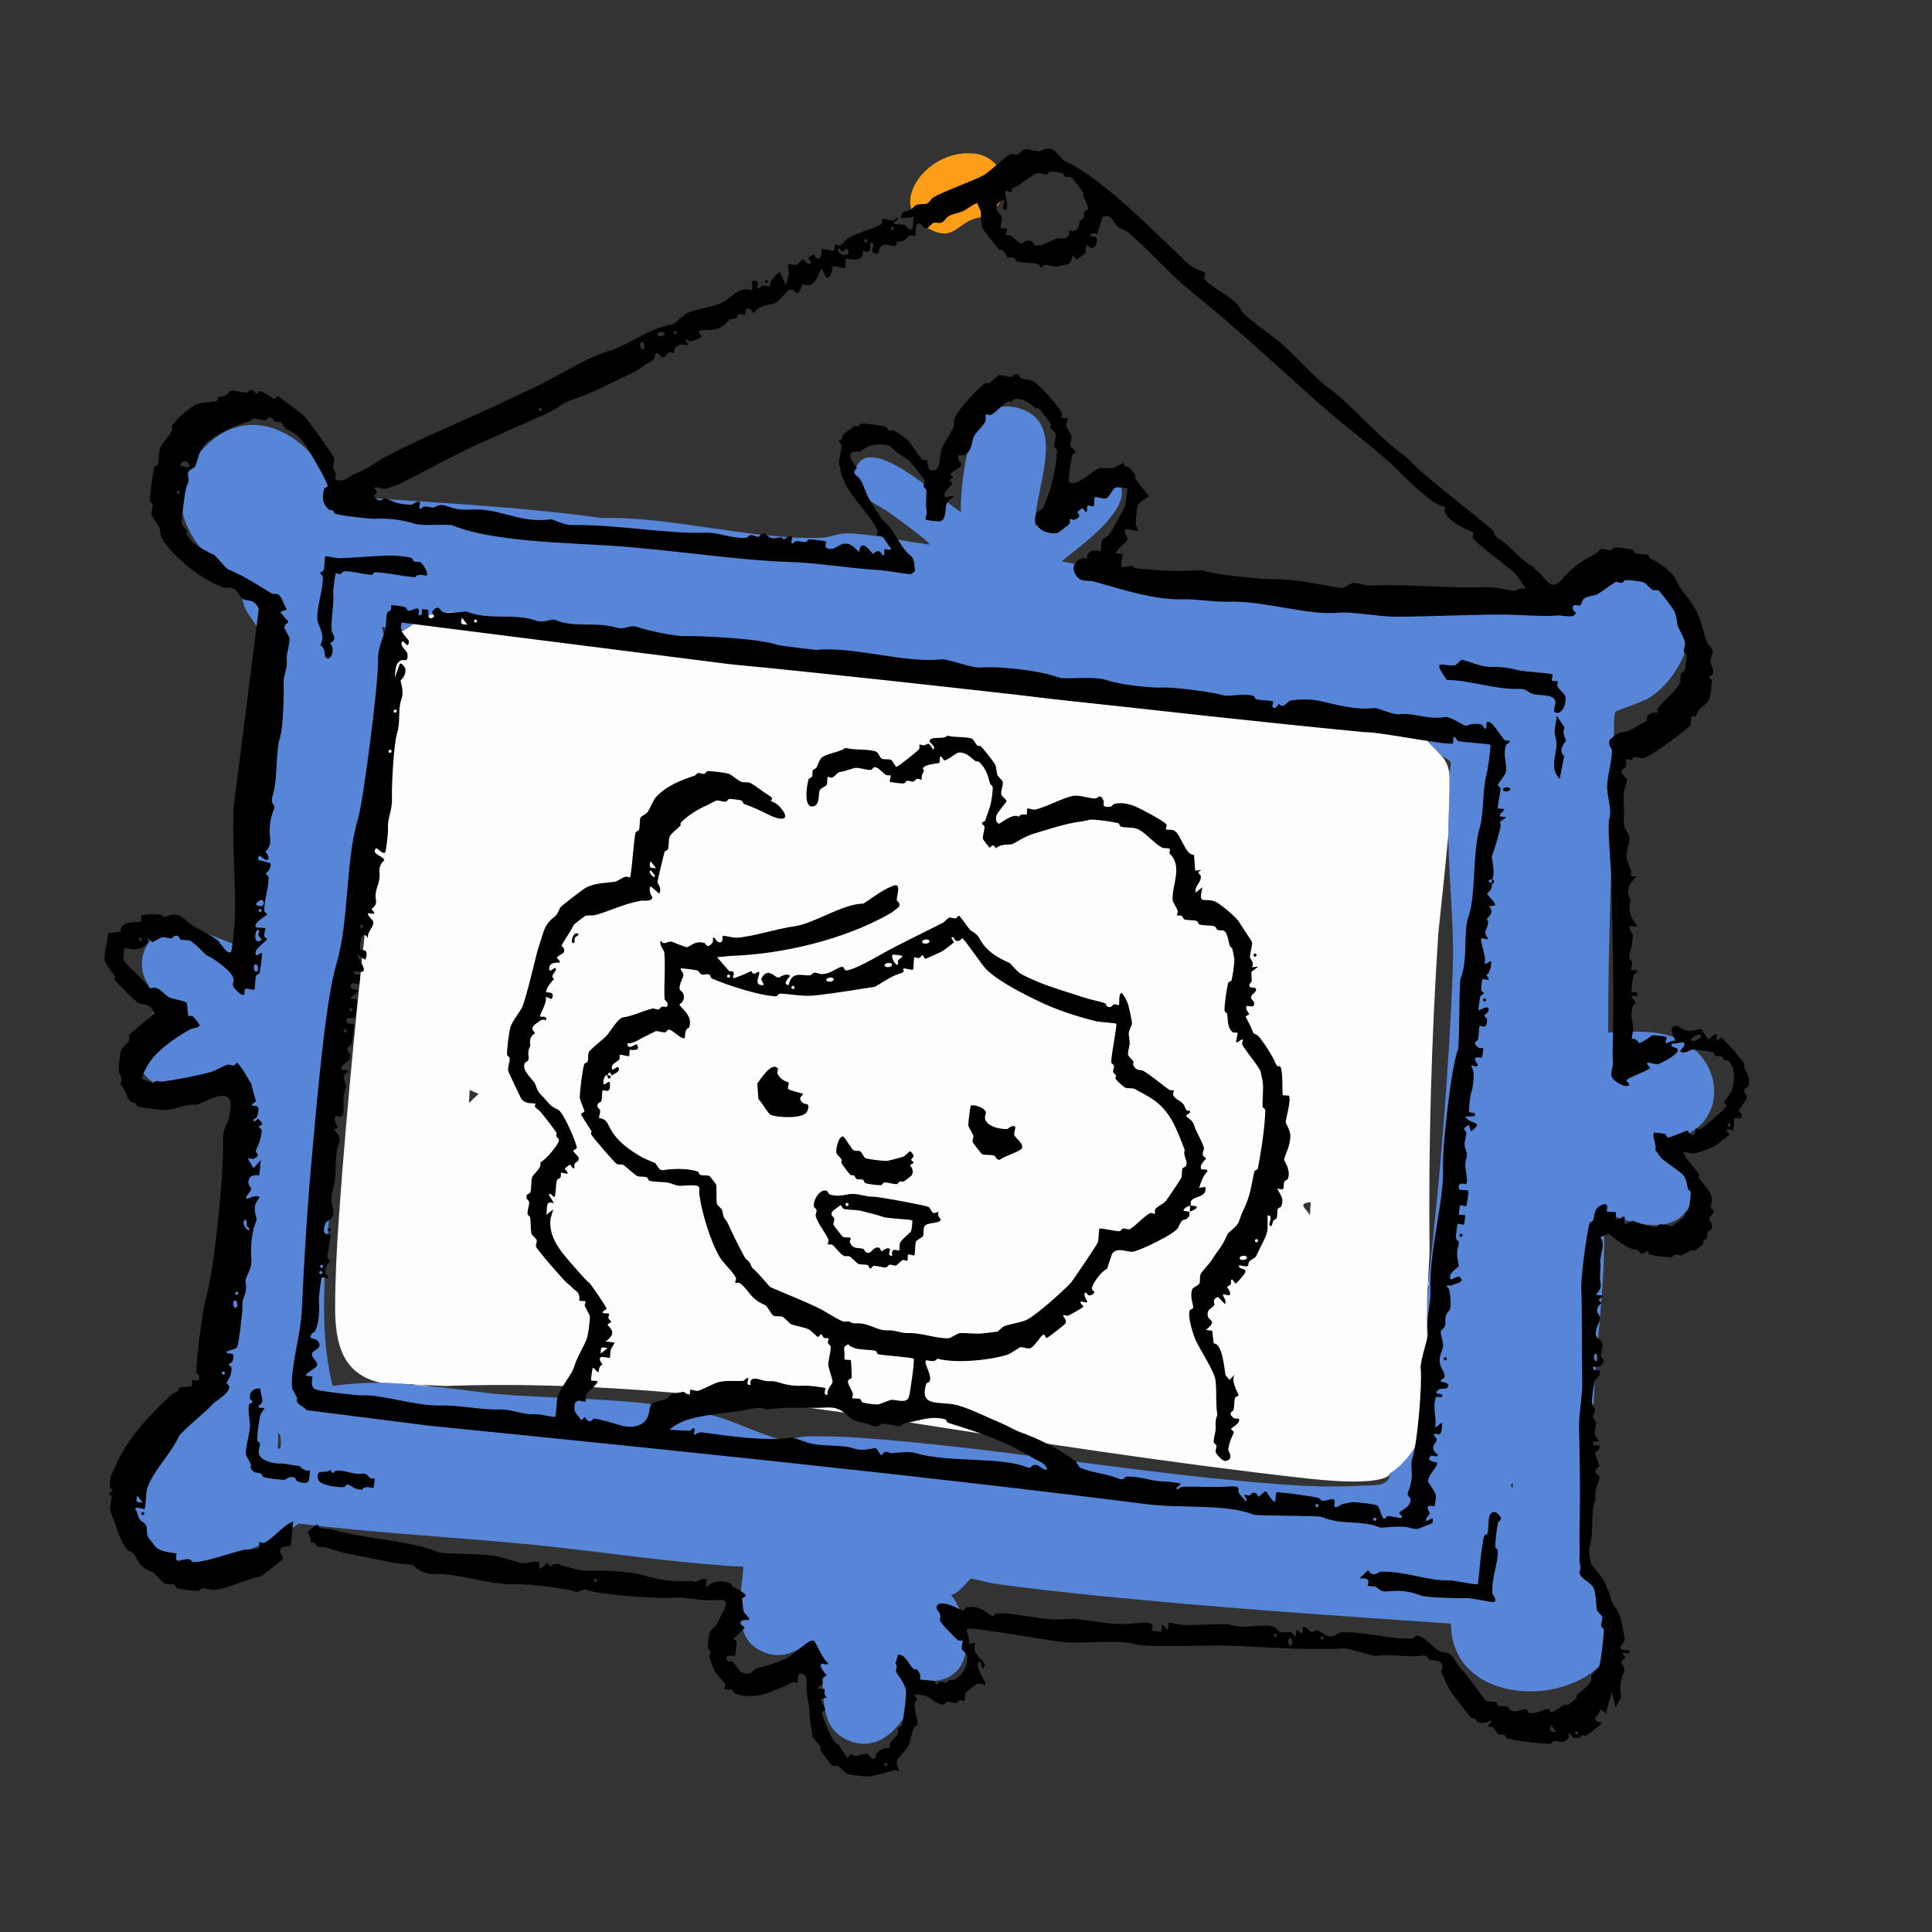 <?xml version="1.0" encoding="UTF-8"?>
<svg id="Layer_1" xmlns="http://www.w3.org/2000/svg" version="1.1" viewBox="0 0 612 612">
  <rect x="0" y="0" width="612" height="612" fill="#333333" stroke="none"/>
  <!-- Generator: Adobe Illustrator 29.7.1, SVG Export Plug-In . SVG Version: 2.1.1 Build 8)  -->
  <defs>
    <style>
      .st0 {
        fill: #fe9d18;
      }

      .st1 {
        fill: #5786d8;
      }

      .st2 {
        fill: #b0c6ec;
      }

      .st3 {
        fill: #8babe4;
      }

      .st4 {
        fill: #aac2eb;
      }

      .st5 {
        fill: #fdfdfd;
      }
    </style>
  </defs>
  <g id="Colors">
    <g>
      <path class="st0" d="M308.83,48.66c9.56,1.17,12.52,13.52,4.68,18.9-2.12,1.46-4.39,1.34-6.19,2.23-5.08,2.54-6.16,6.57-13.68,2.35-13.07-7.35.24-25.31,15.18-23.48h0Z"/>
      <g>
        <path class="st1" d="M327.87,166.63c2.9-2.91,7.3-5.13,10.19-7.79,4.16-3.82,7.04-13.65,14.59-7.86,10.25,7.86-11.25,22.52-16.39,26.82,30.17,6.42,60.86,8.64,91.6,10.43,14.2.83,29.43.01,43.5,1.65,4.72.55,8.92,1.33,13.21,3.44,10.31-11.63,27-18.47,41.9-11.02,16.06,8.03,8.47,30.69-3.87,38.63-2.23,1.44-10.36,4.06-10.8,4.46-1.03.93-.32,13.07-.38,15.54-.68,28.72-2.09,57.4-1.99,86.13,7.62-.27,16.45-1.06,23.36,2.61,14.1,7.51,13.97,27.4-2.68,31.12,1.91,7.68,8.87,10.16,5.81,19.36-4.07,12.25-19.62,7.68-28.02,3.52,1.12,18.25-1.65,36.35-2.77,54.52-.61,10.03-.8,20.09-1.42,30.13-.33,5.26-2.04,13.07-1.97,17.87,0,.65,1.96,12.23,2.17,12.85,2.95,8.55,15.01,14.84,4.43,27.04-13.49,15.56-48.72,12.95-48.71-11.76-37.58-2.58-75.24-5.13-112.73-8.92-10.75-1.09-21.56-2.29-32.26-3.79-1.27-.18-6.51-1.68-7.17-1.53-.39.09-4.15,5.27-6.19,5.02,7.74,10.89,7.78,30.13-10.27,27.12-1.82,10.8-11.45,25.54-24.03,18.19-10.56-6.17-2.5-22.54-11.07-29.96-4.82,3.73-9.97,5.33-15.63,2.1-8.81-5.02-5.27-18.07-4.79-26.24-22.26-1.17-44.31-4.75-66.48-6.96-24.74-2.46-49.65-3.65-74.35-6.73-12.88,9.2-45.55,22.04-54.03,1.46-7.27-17.66,9-31.81,22.7-39.51,2.05-11.7,4.4-23.42,5.98-35.2,2.15-16.01,1.91-33.94,4.75-49.38,1.05-5.71,3.29-11.03,5.36-16.41-4.5-.32-8.86-3-13.44-2.87-6.61.19-13.53,8.28-21-1.2-7.49-9.5,2.28-15.95,6.92-23.05-7.08-3.72-9.38-12.8-3.87-19.02,7.42-8.38,18.66-.57,26.89,1.84,1.8-23.88,5.69-48.27,6.14-72.18.12-6.27-.48-12.58-.53-18.86-.02-2.61,1-7.75.8-9.72-.04-.34-2.96-4.18-3.65-5.75-.96-2.19-1.63-6.89-2.35-8.2-.83-1.51-8.15-6.82-10.14-9.04-9.8-10.92-10.93-22.9-.37-33.87,15.39-16.01,35.89-2.16,41.39,15.31,28.17,2.15,56.43,3.23,84.46,7.13,21.83-.63,48.81,7.27,69.98,6.2,2.63-.13,4.7-1.47,8.19-1.35,8.09.27,17.47,2.56,25.58,3.55.61-.54-11.55-9.26-12.51-9.96-4.22-3.08-12.42-5.8-11.36-12.17,2.72-16.36,28.38,8.73,33.8,11.8-.11-5.79.87-13.18,2.11-18.91,1.96-9.04,6.97-17.57,17.7-13.46,13.86,5.31,3.2,26.35,3.72,36.84h0ZM128.01,199.56c-1.11.11-6.69-1.1-7.02-.89,1.83,7.25,1.54,14.85,1.05,22.27-1.5,22.58-5,47.42-8.11,69.88-2.16,15.63-4.12,33.55-8.52,48.66-.42,1.45-2.59,5.09-2.64,5.66-.03.42,1.81,6.55,2.01,8.18.35,2.84.45,5.73.5,8.59.44,25.6-6.19,51.76.09,77.13,5.07-.74,10.15-1.06,15.29-1.03,2.27.01,5.1.2,7.39.34l2.93.37c1.78.23,3.84.74,5.6.41,7.66.67,15.35,2.05,23.02,2.63,23.03,1.76,46.12.81,68.55,7.3,4.98,1.44,15.32,6.41,19.44,6.84,1.84.19,6.13-.91,8.54-.92,5.29-.03,10.63.06,15.9.43,41.11,2.91,83.35,10.44,124.62,14.05,11.14.97,22.73,1.89,33.9,1.17,3.49-.22,9.86.69,9.72-3.98,3.91-2.07,9.08-8.79,10.27-12.97.2-.71.08-.78.15-1.17,1.98-10.93,1.14-29.44,1.36-41.16.15-1.27.34-2.54.48-3.8.06-.55.38-1.35-.07-1.79,3.62-31.28,6.56-67.05,7.73-98.48.54-14.33-1.31-28.57-1.4-42.86-.04-6.43.52-12.47.33-18.99-.04-1.29.63-2.78.37-4.12-.16-.44-2.57-1.64-3.14-2.18-1.21-1.14-2.44-2.8-3.69-3.74-.42-2.43-1.61-3.24-4.13-2.61-6.45-2.72-14.39-2.79-21.29-3.3-9.53-1.6-19.19-2.93-28.8-3.97-34.45-3.73-70.52-5.95-104.66-10.59l-2.63-.33c-25.88-3.86-50.6-9.5-77.05-12.76-15.3-1.89-37.06-5.63-51.9-5-1.7.07-7.86,1.48-8.3,1.42-.56-.08-4.13-2.68-5.63-3.18-4.86-1.62-9.33-1.54-13.99.46-1.62.69-5.62,3.95-6.26,4.01h0ZM479.23,471.31l.04-1.48c-.97.57-.97.8-.04,1.48ZM88.02,458.56c1.49,2.38,1.14-5.52-.03-4.46.38.77-.09,4.27.03,4.46Z"/>
        <path class="st3" d="M293.78,214.94c-.68-.09-1.37-.16-2.05-.26-.19-.03-.39-.05-.59-.07l2.63.33Z"/>
        <path class="st2" d="M452.53,407.56c-.45-.45-.13-1.24-.07-1.79.45.45.13,1.24.07,1.79Z"/>
        <g>
          <path class="st5" d="M291.15,214.61l.59.07c24.32,5.35,50.37,8,75.85,10.03,19.93,1.22,39.81,2.82,59.66,4.79,6.9.5,14.85.58,21.29,3.3,1.75-.01,3.38,1.01,4.13,2.61,1.25.94,2.48,2.6,3.69,3.74,1.68,1.65,2.62,3.94,2.77,6.3.19,6.52-.37,12.56-.33,18.99-.98,10.32-2.03,20.64-3.16,30.95-2.24,33.78-3.17,67.62-2.8,101.5l-.78,14.49c-.21,11.72.63,30.23-1.36,41.16l-.15,1.17c-1.19,4.19-6.36,10.9-10.27,12.97-.11.42-.27.73-.63.95-4.7,2.92-20.6,1.27-26.45.61-41.85-4.69-85.18-11.39-127.45-18-48.11-7.52-96.27-12.91-144.73-11.2l-8.53-.41c-.41.21-1.09.09-1.46-.19-.97.09-1.96.07-2.96-.08-2.29-.14-5.12-.33-7.39-.34-12.37-2.57-14.55-12.78-14.52-23.97.02-9.25.5-18.53,1.15-27.77,2.56-36.75,6.41-74.23,10.5-111.22,2.56-22.06,3.9-43.84,5.15-65.51.54-3.48,2.11-6.69,4.08-9.58l1-.42c.64-.06,4.64-3.32,6.26-4.01,4.66-2,9.13-2.09,13.99-.46,1.5.5,5.08,3.1,5.63,3.18.44.06,6.6-1.35,8.3-1.42,14.84-.63,36.61,3.11,51.9,5,26.46,3.26,51.17,8.9,77.05,12.76ZM151.6,346.49l-2.81-1.25-.23,4.13,3.04-2.88h0ZM415.18,380.82c-4.41.42-1.47,1.91-.23,4.13l.23-4.13Z"/>
          <path class="st4" d="M132.48,438.62c1.37.11,2.73.4,4.1.52-1.76.33-3.82-.19-5.6-.41-.25-.12-.23-.21.04-.29.49.04.97.15,1.46.19h0Z"/>
        </g>
      </g>
    </g>
  </g>
  <g id="Illustration">
    <g>
      <path d="M381.76,86.41c.16.21-.41,1.75-.25,1.96,2.35,3.03,9.99,5.87,11.66,9.92.75,1.83,9.86,8.02,12.15,9.99,5.63,4.86,10.6,10.98,15.99,14.95,6.74,4.96,14.6,14.52,23.19,20.83,1.78,1.3,3.6,3.51,6.22,5.76,7.06,6.05,14.3,11.55,21.61,17.65,1.78,1.48.16,1.92,2.56,3.31,3.66,2.11,6.22,6.1,9.89,8.21,2.03,1.17.64.83,2.69,2.33,1.72,1.27,3.81,6.41,7.15,2.4,3.17-3.81,6.1-5.89,10.47-8.11.72-.37,1.74-1.64,2.2-1.71.85-.12,2.03.46,2.93.37.4-.04.73-.85,1.1-.85,1.48-.03,4.41.37,5.87.74.35.09.49.99.85,1.1,1.17.36,2.81.1,3.91.5.35.12.46.88.85,1.1,3.05,1.69,7.11,4.12,8.48,7.53,1.05,2.62,4.11,5.43,5.85,8.69,1.96,3.66,2.15,6.55,3.65,10.4.52,1.33,2.45,1.85,1.46,4.16-1.28,2.99,1.14,3.88.23,5.99-.17.39-1.06.54-1.1.85s.84.72.85,1.1c.05,1.2-.37,4.81-.74,5.87-.37,1.06-3.28,3.19-3.43,3.54-1.85,4.21-.36.72-2.27,2.2-.24.18-.01,1.77-.31,2.44-.56,1.28-13.19,10.32-14.75,10.55-.86.12-2.1-.51-2.93-.37-.38.06-.67.73-1.1.85-.56.15-1.27-.34-1.47-.19-.23.18-.02,1.75-.31,2.44-.17.42-1.42.5-1.23,1.83.08.56,1.76,1.82,1.71,2.2-.31,2.47-1.52,3.9-.99,7.82.26,1.92-.27,4.26.11,6.97.06.44,1.55,2.8,1.58,3.18.17,1.99-.97,4.76-.87,6.85.02.46,1.24,3.35,1.46,4.16.29,1.05-1.12,1.74,1.77,1.71-2.17,2.01-3.8,4.58-1.91,7.21-.78,3.05-.25,5.82,1.94,8.2-.08,1.03-1.77.05-2.02.24-.9.72.65,2.41.67,2.57.35,3.23-1.19,5.95-.99,7.82.04.39.8.7.85,1.1.1.75-.49,2.22-.31,2.44.16.21,1.75.03,1.96.25.44.46-1.06,1.02-1.16,1.34-.26.78-.84,5.16-.68,5.38.22.31,2.44-.47,1.83,1.23l-2.02.24c2.61,2.47.83,2.3.61,3.06-.92,3.08-.04,4.91.11,6.97.07,1.03-.42,2.31-.43,3.42,1.52-.35,2.15,1.27,2.32,1.29.77.07,4-2.4,4.28-2.44.62-.09,4.26.38,4.4.56.16.21-.41,1.71-.25,1.96.24.36,1.93-1.32,3.06-.61-.43-1.47-2.4-4.58.13-4.95,1.01-.15,1.37.96,2.81,1.35,2.67.72,4.75-.39,5.01-.36.41.05,2.15,3.25,2.56,3.31.42.05,1.7-1.89,2.69-1.65-.75,3.76.84,1.09,1.34,1.16.57.08,6.66,6.94,7.38,8.39.11.23-.24.7-.12.98.91,2.1,2.1,3.67,1.21,6.12-.13.36-.94.47-1.1.85-.54,1.25,1.14,1.81.61,3.06-.26.59-2.42,3.43-2.45,3.66-.04.3.74.65.85,1.1.59,2.27-1.93,1.06-2.14,1.22-.33.26-.17,3.66-.5,3.91-.21.16-1.7-.41-1.96-.25-.53.34.83,1.35.79,1.59-.04.31-4.23,3.44-4.96,3.84-1.01.56-5.27,2.09-6.24,2.19-.99.11-2.32-.44-3.42-.43,1.06,2.7,3.52,4.7,5.06,7.1.13.21-.26.76-.12.98,1.26,1.99,3.83,4.33,4.15,6.49.12.83-.44,2.01-.37,2.93.03.38.79.69.85,1.1.21,1.34-1.56,1.47-1.35,2.81.07.47,1.43,1.22.61,3.06-.17.37-.92.48-1.1.85-.28.58.04,1.44-.25,1.96-.2.36-.86.47-1.1.85-.18.28.03.78-.12.98-.35.45-2.21,1.87-2.75,2.13-.24.11-.71-.24-.98-.12-.8.35-2.53,1.43-3.18,1.58-.57.13-1.31-.35-1.96-.25-.41.06-.73.84-1.1.85-1.4.07-5.48-.46-6.85-.87-.37-.11-.53-1.06-.85-1.1-.28-.04-1.69,2.09-2.93-.37-3.56-.2-6.47-2.99-9.28-5.15l-2.63,1.16c1.79,2.16-.24,5.55-.01,7.95.27,2.89-.48,3.54.11,6.97.3,1.78-1.65,3.05-1.41,3.3.21.22,1.75.03,1.96.25.43.46-1.14,1.1-1.16,1.34-.04.33.9.78.85,1.1-.02.17-1.69.81-1.35,2.81.09.5,1.43,1.22.61,3.06-2.81,6.26.72,4.56,1.09,7.09.16,1.09-.6,2.73-.5,3.91.04.38.79.69.85,1.1.22,1.44-1.9,2.63-3.24,2.07-.61,1.7,1.61.92,1.83,1.23.88,1.24-1.36,3.11-1.41,3.3-.38,1.36-.98,5.57-.87,6.85.13,1.51,1.62,1.3.48,4.04-.52,1.24.69,1.68.73,2.08.21,2.25-1.43,4.08,1.21,6.12l-2.02.24c-.61,1.7,1.61.92,1.83,1.23.71,1-1.27,2.18-1.29,2.32-.03.24,1.49,3.92,1.46,4.16-.03.25-1.42.51-1.23,1.83.24,1.68,2.27.23.48,4.04-1.06,2.26-.47,4.53-.62,4.89-1.73,4.16-.26,10.94-1.86,14.67-.26.6.19,3.94.36,5.01.13.86,4.29,5.04,5,7.59.68,2.46.76.57,1.46,4.16.29,1.46,1.99,3.19,2.44,4.28.88,2.12,1.6,6.03,1.94,8.2.23,1.46-4.09,3.64,1.52,3.67.15,1.81-1.71.48-2.08.73-.52.36.83,1.34.79,1.59-.03.25-1.42.51-1.23,1.83.06.45,1.43,1.22.61,3.06-.95,2.12-1.2,4.82-.87,6.85.31,1.9-1.6,2.53-1.54,4.28l-1.34-5.14-1.85,6.72c-2.69-2.28-1.03-.61-3.12,1.09-1.19,2.09,2.25,1.4,1.71,2.2-.28.41-4.39,3.6-4.96,3.84-.23.1-.66-.22-.98-.12-.8.26-1.2,1.36-3.06.61-.35-.14-.88-1.6-1.34-1.16-.21.2.13,1.05-.19,1.47-1.52,2.01-2.96.74-4.59.91-.4.04-.73.85-1.1.85-2.54.05-11.37-1.01-13.69-1.74-.35-.11-.46-.92-.85-1.1-.56-.26-1.37,0-1.96-.25-.48-.21-1.08-1.74-1.71-2.2-.42-.31-1.27.02-1.47-.19-.34-.36,2.02-1.73.74-1.89-.22-.03-1.61,1.37-4.04.48-.34-.12-.46-.86-.85-1.1-.29-.18-.78.03-.98-.12-1.07-.84-6.42-7.9-7.26-9.37-.43-.76-1.99-4.2-2.31-5.26-.16-.53.35-1.29.25-1.96-.31-1.99-2.96-1.6-4.21-2.03-.37-.12-.5-1.42-1.83-1.23-5.34.77-9.57-.67-14.92.09-1.37.2-8.18-2.48-10.63-2.34-12.53.68-25.84-.65-38.63-.93-5.27-.11-24.06.79-27.75-.54-3.11-1.12-13.44-.42-18.83-.4-4.46.35-32.38-5.31-33.74-4.28-.65.49,1.25,3.69.36,5.01,3.48-1.69,1.16-.04,2.2,2.27.55,1.23,2.26,2.56,2.99,3.86-1.12,3.94-.81-1.77-1.89-.74-1.47,1.4,2.65,6.83,2.07,7.22-.28.18-1.71-.43-2.44-.31-.24.04-3.76,2.77-3.86,2.99-.3.68-.07,2.26-.31,2.44-.19.15-.91-.34-1.47-.19-.43.12-.72.79-1.1.85-.82.13-2.03-.46-2.93-.37-.38.04-.69.78-1.1.85-1.78.3-4.39-2.28-5.62-2.7-.62-.21-3.28-.53-3.42-.43-.57.38,1.46,1.56.24,2.02-1.2,1.25.9,6.66.54,7.52-.15.37-.92.47-1.1.85-.76,1.63-1.11,4.27-1.72,5.74-.41.98-3.11,3.5-3.55,4.52-.72,1.66.83,3.36.54,3.55-.23.14-.91-.34-1.47-.19-1.74.47-6.84,1.87-8.2,1.94-1.27.06-5.71-.47-6.85-.87-.34-.12-2.11-1.97-2.69-2.33-.46-.29-1.33.02-1.96-.25-.29-.12-3.38-4.19-3.84-4.96-.13-.21.26-.75.12-.98-.54-.93-2.48-2.76-2.56-3.31-.45-2.89-.83-5.06-.96-8.07-.11-2.54-.97-4.68-.96-8.07,0-1.35.5-2.65-1.03-3.61-2.16-1.36-1.56,2.55-1.84,2.75-.22.16-.97-.39-1.47-.19-.99.4-1.8,1.03-3.18,1.58-5.72,2.29-8.64,3.87-15.16,2.05-.35-.1-.47-.94-.85-1.1-.7-.29-2.27-.08-2.44-.31-.16-.21.39-.97.19-1.47-.54-1.33-2.71-2.97-3.42-4.41-.14-.28-1.35-3.67-1.46-4.16-.13-.57.35-1.31.25-1.96-.06-.41-.84-.73-.85-1.1-.05-1.02.3-3.97.62-4.89.12-.35,2.03-2.15,2.33-2.69.38-.67.82-1.8,1.35-2.81,1.59-3.03,2.93-5.22-1.89-4.71-4.01.42-9.58-1.16-13.81-.76-4.46.42-23.48-1.06-26.53-2.37-1.89-.81-2.95.94-4.04.48-2.69-1.12-15.01-2.5-18.58-2.36-8.14.31-18.57-3.49-25.43-3.23-5.23.2-7.14-2.89-7.57-2.95-2.88-.37-4.2-.19-7.82-.99-6.97-1.56-12.89-2.16-19.31-4.44-.87-.31-2.18-.04-2.93-.37-.49-.22-.65-1.61-2.32-1.29.71-1.53-1.05-2.37-.54-3.55.07-.16,2.58-2.16,2.75-2.13.33.04.49.99.85,1.1,1.18.35,2.73.15,3.91.5,10.22,3.03,25.48,3.52,33.85,7.28,1.36.61,14.65.1,19.68,1.5,1.95.54,4.29,1.28,5.74,1.72,2.94.9,7.36-2.29,6.23,1.78,1,.24,2.27-1.7,2.69-1.65.33.04.53,1.06.85,1.1.17.02,1.17-1.42,3.06-.61.7.3,6.41,2.03,7.7,1.97,4.46-.19,13.99-.03,18.7,1.38,5.18,1.55,9.24,2.1,14.67,1.86,1.88-.08.92.05,1.96.25.18.03,2.62-1.74,3.55-.54.19.25-.79,1.94.24,2.02,1.63-1.99,4.73-1.93,7.09-1.09.35.12.46.88.85,1.1,1.01.56,4.21,2.04,4.09,3-.04.32-.94.46-1.1.85-.08.2.37,3.3.48,4.04.09.58,2.25,2.23,1.65,2.69-.13.1-2.38-.36-3.12,1.09l1.83,1.23c-.45,1.05-3.4,3.29-3.43,3.54-.04.33.84.72.85,1.1.03.81-.38,4.26-.56,4.4-.16.12-4.02-.64-2.2,1.71.16.21,1.04-.13,1.47.19,1.8,1.32,1.74,4.22,5.5,3.68.56-.08,1.64-1.62,2.2-1.71,2.82-.44,7.8-2.17,10.4-3.65,1.64-.93,6.14-5.63,7.59-5,.75.33,2.86,6.07,4.57,7.04-.08,1.03-1.74.05-2.02.24-1.19.84,1.55,3.47,1.52,3.67-.05.32-.94.47-1.1.85-.25.6,0,1.4-.25,1.96-.17.37-1.6.88-1.16,1.34.21.22,1.78.04,1.96.25.08.1-.52,1.91.67,2.57l-2.08.73c.36.64,1.61,3.01,1.58,3.18-.04.33-1.06.53-1.1.85-.11.78,3.63,10.58,5.18,10.1l2.93,4.35,1.16-1.34c1.68,1.85,3.58-.64,5.44.19.36.16.47.88.85,1.1,1.84,1.06,1.42-.96,1.65-1.28,1.51-2.05,4.03-1.8,4.22-1.95.19-.15-.1-.97.19-1.47.36-.62,2.03-2.11,2.33-2.69.27-.52,0-1.35.25-1.96.16-.38.99-.5,1.1-.85.56-1.78,1.46-8.89,1.36-10.76-.14-2.7-3.05-5.64-3.17-6.36-.13-.8.7-1.8-.18-2.51l.86-2.87c2.54.08,3.31,3.16,4.88,4.59.18.17.75-.07.98.12,1.66,1.38.99,2.98,1.09,3.12.22.29,3.33.24,4.4.56.37.11.53,1.06.85,1.1s.69-.8,1.1-.85c.66-.09,1.4.39,1.96.25.4-.1.67-.72,1.1-.85.32-.1.75.22.98.12,3.02-1.31,4.95-4.59,4.48-7.88-.08-.55-1.61-1.63-1.71-2.2-.12-.73.49-2.21.31-2.44-.16-.21-1.04.13-1.47-.19-.83-.61-5.56-5.45-5.67-6.18-.18-1.17.65-1.44-.61-3.06-1.03-1.33-.34-2.25.8-2.38,1.38-.16,3.05.42,4.34,1.05,4.7,2.3,2.22.39,4.46.07,4.07-.58,6.96,2.88,7.57,2.95.32.04.69-.8,1.1-.85,5.16-.7,14.77,2.4,21.64,1.75,5.95-.56,12.21,1.79,19.68,1.5,1.45-.06,3.13-.21,5.01-.36,4.93-.38,2.88,2.01,3.17,2.39.09.12,2.82.46,2.93.37.21-.16.03-1.75.25-1.96.44-.4,1.39,1.63,1.83,1.23.22-.2.04-1.79.25-1.96.29-.22,4.13.69,5.38.68,1.86,0,13.26-.5,13.94-.22,3.95,1.65,10.5-.41,13.81.76,2.25.79.82,2.22,4.77,1.6,1.34-.21,1.72,1.61,2.32,1.29.3-.16-.33-3.62,1.59-.79,1.02.18.48-1.69.74-1.89.88-.7,2.15,1.22,2.32,1.29,1.42.58.99-1.48,3.91.5,3.62,2.45,3.76-.04,5.99-.23,5.99-.52,16.68,2.44,22.62,1.88.39-.04.7-.8,1.1-.85,2.06-.3,5.69,4.23,7.33,4.9,2.33.97,3.13-.25,5.07,3.13,1.47,2.56,1.33,2.01,2.99,3.86,1.31,1.46,6.14,8.53,6.83,8.82.79.33,2.09.06,2.93.37.37.14.48.96.85,1.1.82.32,2.1.06,2.93.37.37.14.48.96.85,1.1,2.35.87,4.18-.7,5.01-.36.37.15.48.93.85,1.1,1.6.72,5.58-1.28,6.12-1.21.33.04.53,1.06.85,1.1.66.09,3.45-2,4.28-2.44.25-.13.76.25.98.12.78-.45,2.12-1.49,2.75-2.13.19-.19-.05-.8.12-.98,1.58-1.55,3.35-2.41,4.53-4.39.3-.51-.05-1.41.25-1.96.3-.54,2.21-2.34,2.33-2.69.61-1.73,1.53-9.69,1.49-11.73,0-.37-.81-.7-.85-1.1-.09-.9.49-2.09.37-2.93-.08-.56-1.62-1.64-1.71-2.2-.32-2.05-.26-5.32-1.09-7.09-.71-1.51-4.15-2.94-4.39-4.53-.1-.63.36-1.35.25-1.96-.51-2.77-.17-3.37-.23-5.99-.06-2.48-.05-5.03.01-7.95.22-10.25.03-19.5-.19-29.83-.11-5.32,1.14-10.02,1.01-15.77-.21-9.21,0-20.82-.31-28.85-.14-3.51,1.64-17.06,2.61-20.54.1-.35.96-.48,1.1-.85.68-1.84.16-4.05,3.13-5.07,2.15-.74,1.12,2.04,1.22,2.14.27.3,2.72.09,2.93.37s-1.13,3.87,2.32,1.29c1.03.08.05,1.76.24,2.02.67.9,2.4-.65,2.57-.67.41-.05,4.81,1.97,7.7,1.97.36,0,.72-.83,1.1-.85,1.22-.07,2.84.65,3.91.5.24-.03,3.53-2.57,3.86-2.99.15-.19-.05-.69.12-.98.25-.4.98-.52,1.1-.85.33-.92.83-4.89.74-5.87-.03-.37-.74-.66-.85-1.1-.42-1.62-.54-3.59-1.89-4.71-1.85-1.53-4.5-3.24-6.35-4.78-.77-.64-1.35-1.99-2.13-2.75.65-1.31-1.29-4.74-.3-5.5.14-.1,2.75.23,3.42.43.37.11.53,1.06.85,1.1.79.1,5.9-2.24,6.24-2.19.31.04.45.88.85,1.1,2.05,1.14,1.5-1.61,1.71-1.77.21-.16.97.39,1.47.19,1.32-.53,8.32-6.81,8.39-7.38.04-.33-.9-.78-.85-1.1.03-.24,2.32-3.25,2.45-3.66.97-3.09,1.39-7.53-1.27-9.6-.2-.15-.7.05-.98-.12-.38-.24-.49-.9-.85-1.1-.5-.28-1.35.01-1.96-.25-.38-.16-.5-.99-.85-1.1-1.4-.44-5.32-.89-6.85-.87-.18,0-2.54,1.69-3.55.54-.32-.37,2.43-1.91.86-2.87l-3.55.54c-.68,1.7,2.97.57,1.65,2.69-.23.37-2.17,1.8-2.75,2.13-.22.12-3,1.56-3.18,1.58-.93.13-3.05-.67-3.42-.43-.54.34.82,1.34.79,1.59-.11.85-7.36,3.17-7.47,4.02-.03.25,1.33,1.25.79,1.59-1.28.8-5.32-1.51-5.56-3.19-.15-1.07.56-2.69.5-3.91-.16-2.93-.05-4.74.01-7.95.37-17.15-.13-33.83-.52-50.74-.08-3.6-1.32-16.5-.58-18.95.84-2.75-.79-6.79-.72-10.03.09-3.68,1.66-8.3,1.49-11.73-.01-.29-1.41-1.18-.61-3.06.08-.18,2.31-1.92,2.75-2.13.46-.22,2.62-.39,3.06-.61,1-.5,5.6-3.01,5.87-3.23.21-.16-.13-1.04.19-1.47,1.25-1.67,2.98-.99,3.12-1.09.21-.16-.13-1.04.19-1.47,1.71-2.33,5.87-5.38,6.98-8.06.33-.79.07-2.07.37-2.93.13-.37,1-.5,1.1-.85.33-1.18.65-3.67.62-4.89,0-.37-.83-.71-.85-1.1-.07-.93.5-2.12.37-2.93-.25-1.56-2.26-4.95-2.31-5.26-.28-1.79-.42-3.47-1.34-5.14-.43-.79-4.34-5.91-4.7-6.06-.62-.27-1.49.04-1.96-.25-.57-.36-2.34-2.21-2.69-2.33-1.03-.36-4.71-.8-5.87-.74-.37.02-.68.78-1.1.85-.61.11-1.32-.35-1.96-.25-.51.08-5.44,3.98-6.49,4.15-5.4.83-3.57,2.33-4.9,3.35-.21.16-2.73-1.05-2.14,1.22.12.45.89.8.85,1.1-.24,1.9-4.38.67-5.56.78-4.98.47-11.55-.28-17.85-.28-11.18,0-22.71.67-33.87.67-5.02,0-13.5-1.65-17.73-1.26-10.09.95-23.78-3.93-35.33-3.49-3.94.15-10.08-.9-13.81-.76-9.3.36-20.07-3.3-28.11-5.55-2.53-.71-4.57.43-6.17-2.27-1.45-2.44-.26-4.22,2.15-5.19.5-.2,1.26.35,1.47.19.21-.16-.13-1.04.19-1.47,1.49-1.99,3.89-.81,4.1-.97.3-.23.08-2.57.43-3.42.2-.48,1.76-1.08,2.2-1.71,1.06-1.48,4.72-7.89,5.15-9.28.26-.83.85-5.16.68-5.38-.11-.14-2.85-.51-3.42-.43-1.29.18-2.14,3.36-3.43,3.54-.92.13-3.13-.66-3.42-.43-.27.21-.1,2.72-.37,2.93-.21.16-1.75-.41-1.96-.25-.21.16-.03,1.75-.25,1.96-.46.43-1.1-1.14-1.34-1.16-.1-.01-1.64,1.18-1.65,1.28-.02.17,1.88,1.31-.8,2.38-.5.2-1.26-.35-1.47-.19s.13,1.04-.19,1.47c-.29.39-3.62,2.95-3.86,2.99-3.92.56-8.38-2.15-6.65-6.31.22-.52,1.99-1.19,2.2-1.71.52-1.24,1.05-2.7,1.47-3.79,1.43-3.65,2.82-10.27,2.84-14.54,0-.36-.83-.72-.85-1.1-.07-1.22.65-2.84.5-3.91-.07-.46-1.34-1.48-1.71-2.2-.13-.25.25-.76.12-.98-.57-1.03-3.01-4.24-3.84-4.96-.19-.17-.74.06-.98-.12-2.14-1.66-3.49-3.12-6.6-2.82-.36.03-.65.71-1.1.85-.32.1-.75-.22-.98-.12-1.71.74-3.86,3.6-5.51,4.27-.5.2-1.26-.35-1.47-.19-.24.19,0,1.79-.31,2.44-.52,1.09-3.14,3.51-3.55,4.52-.71,1.72-.61,4.98-3.25,6.05-.36.15-2.22-.76-1.65,1.28.16.57,1.24.86.73,2.08-.27.64-3.25,2.11-3.31,2.56-.04.33.9.78.85,1.1s-1.06.53-1.1.85.89.77.85,1.1c-.02.18-1.81,2.15-2.33,2.69-.98,3.12,3.05.39,2.81,1.35-.1.4-1.81.75-2.33,2.69-.42,1.58-.03,4.89-2.15,5.19-.62.09-4.26-.38-4.4-.56-.18-.23.41-1.7.31-2.44-.42-3.02.03-4.28-.11-6.97-.02-.37-.78-.68-.85-1.1-.11-.61.35-1.32.25-1.96-.06-.38-4.01-5.39-4.7-6.06-.6-.58-2.82-1.87-3.66-2.45-.59-.41-2.36-2.21-2.69-2.33-3.04-1.07-6.8-.48-9.17,1.82-6.73-.82-1.08,4.66-1.17,5.32-.02.17-2.14.8.18,2.51,1.8,1.33,2.08,4.22,3.59,6.91.76,1.36,3.89,6.54,4.57,7.04,3.4,2.5,5.38,8.66,8.54,11.02,1.34,1,1.22,2.59,1.46,4.16.2,1.29-.37,1.15-1.23,1.83-3.58-.28-7.19-1.16-10.76-1.36-8.55-.49-18.59-2.2-27.5-2.5-16.71-.55-36.96-3.8-55.99-5.12-13.88-.96-38.4-1.26-50.85-6.45-1.33-.56-9.42.23-11.86-.51-4.21-1.28-8.24-1.84-12.71-1.61-1.83.09-11.13-1.04-12.71-1.61-.34-.12-.45-.86-.85-1.1-.29-.18-.78.03-.98-.12-2.17-1.69-2.41-4.1-1.64-6.67.11-.37,1.06-.53,1.1-.85.13-1.02-4.66-9.08-5.6-10.65-2.21-3.66-3.26-5.59-7.51-7.41-.52-.23-1.18-1.98-1.71-2.2-.59-.25-1.4.01-1.96-.25-.45-.21-.5-1.42-1.83-1.23-.41.06-.72.82-1.1.85-1.17.11-2.74-.6-3.91-.5-.37.03-.66.74-1.1.85-4.13,1.06-11.56,4.35-14.38,7.62-1.77,2.05-1.97,4.55-2.82,6.6-.3.71-2.55,1.13-2.33,2.69.47,3.27.17,1.77-.5,3.91-.46,1.47-1.67,10.51-1.49,11.73.07.46,1.34,1.48,1.71,2.2.13.26-.24.77-.12.98.4.7,1.58,2.29,2.13,2.75,1.75,1.46,4.56,2.98,6.47,3.8.54.23,3.85,4.3,4.39,4.53,4.76,2.04,9.25,4.79,13.92,7.73.46.29,1.33-.02,1.96.25,1.29.55,2.02,3.73,2.86,4.83l-2.08.73c.4.79,2.6,2.97,2.56,3.31-.03.25-1.41.51-1.23,1.83.06.44,1.55,2.8,1.58,3.18.17,2-1.05,4.87-.87,6.85.31,3.25-1.12,4.5-.99,7.82.1,2.51,0,12.98-1.13,16.75-1.57,5.23-.54,12.5-2.36,18.58-.89,2.96,1.08,2.59.48,4.04-1.34,3.22-1.62,6.16-1.24,9.78.26,2.53-1.44,3.57-1.47,3.79-.02.13,1.59,1.89.67,2.57-1.11.82-3.09-3.14-3,.12l3.85.99c.55,1.81-1.4,3.12-1.41,3.3-.02.35.84.72.85,1.1.12,3.28-1.49,7.49-1.36,10.76.01.38.9.78.85,1.1-.05.39-4.56,2.73-3.49,4.03.23.28,2.72.1,2.93.37.16.21-.37,1.67-.31,2.44.03.4.89.78.85,1.1-.03.24-2.98,2.49-3.43,3.54-.81,3.04,1.61.24,1.89.74.16.28-.55,5.33-.81,6.36-.09.35-1,.49-1.1.85-.31,1.07-.28,4.18-.56,4.4-.18.14-1.67-.31-2.44-.31-1.07,0-.45,1.66-.74,1.89-.83.67-3.49-2.21-3.6-2.94-.1-.62.34-1.33.25-1.96-.39-2.53-6.37-6.63-8.48-7.53-.53-.23-3.81-4.01-5.37-4.66-.78-.32-2.06-.08-2.93-.37-.36-.12-.47-.94-.85-1.1-1.24-.52-1.69.7-2.08.73-.92.07-2.1-.49-2.93-.37-.43.06-3.01,1.61-3.18,1.58-.25-.03-.88-1.6-1.34-1.16-.21.2.13,1.04-.19,1.47-2.52,3.4-6.75,1.26-7.16,1.58-.14.11-.52,2.86-.43,3.42.25,1.77,7.33,6.85,8.24,9.49,2.94-1.55,4.34,1.89,6.6,2.82.99.41,4.69.94,5.25,1.66.13.16.36,3.88.48,4.04.16.21,1.04-.13,1.47.19.35.26,2.15,2.58,2.13,2.75-.11.96-2.44,1.05-2.63,1.16-4.74,2.54-11.15,6.93-13.9,11.65-.5.87-2,3.66-1.54,4.28.11.14,2.62.91,3.3,1.41.99-1.35,2.03-.47,3.06-.61,3.75-.51,10.46-1.71,15.29-3.03,1.45-.4,3.85-1.97,5.26-2.31.56-.14,1.29.34,1.96.25.41-.06.78-.89,1.1-.85.17.02,1.82,2.21,2.13,2.75.34.59,2.4,4.03,2.44,4.28.25,1.61,1.37,4.86,1.34,5.14-.03.25-1.6.88-1.16,1.34.52.55,3-1.11,1.52,3.67-.11.37-1.06.53-1.1.85-.17,1.32,1.38-.32,1.53-.3.1.01,1.29,1.55,1.28,1.65-.04.33-1.06.53-1.1.85s.84.72.85,1.1c.11,2.73-1.9,6.36-1.85,6.72.07.51,1.83,1.33-.8,2.38-.47.19-1.92-.62-1.53.3l1.65,2.69,2.33-2.69c-.32,1.05-.31,4.65-.62,4.89-.14.11-2.46-.44-3.12,1.09-.81,1.88.53,2.58.61,3.06.17,1.08-2.05,2.37-1.41,3.3.12.17,3.12-1.51,4.04-.48.17.2-1,1.19-1.29,2.32-.62,2.39.63,4.35.36,5.01-1.66,3.99-1.87,7.96-1.61,12.71.16,2.96-2.09,5.31-1.85,6.72.72,4.2-1.13,4.38-.99,7.82.07,1.7-1.1,11.47-1.61,12.71-.56,1.34-4.22,1.02-3.24,2.07.58.62,2.89-.92,1.65,2.69-.13.38-1.06.53-1.1.85s.84.72.85,1.1c.11,2.77-1.56,4.5-1.6,4.77-.04.32.79.68.85,1.1.34,2.34-4.62,4.68-5.76,6.22-.93,1.26-9.6,8.33-10.17,9.64-2.18,5.08-8.38,11.23-10.06,16.61-.42,1.35-.44,6.07-.81,6.36-.35.28-2.66-.99-3,.12,1.06,1.08.67,2.74,2.01,3.73,2.33,1.72,1.4,1.59,1.89,4.71.04.24,2.57,3.53,2.99,3.86,1.84,1.44,6.02,1.51,6.23,1.78.15.19-1.02,2.76,1.22,2.14,3.97-1.1,3.25.41,3.91.5,3.03.38,12.55-3.06,16.39-3.88.75-.16,4.2-.17,4.52-.42.21-.16.04-1.8.25-1.96.21-.16.97.39,1.47.19,2.74-1.1,6.07-5.8,9.3-6.77-.43,1.4-.6,7.52-.99,7.82-.14.11-2.46-.44-3.12,1.09-.54,1.25,1.14,1.81.61,3.06-.18.42-6.71,5.48-7.16,5.55-4.4.68-9.88,3.79-14.43,4.13-1.19.09-2.69-.56-3.91-.5-.38.02-.74.86-1.1.85-1.72,0-5.23-.42-6.85-.87-.35-.1-.48-.97-.85-1.1-.86-.31-2.15-.05-2.93-.37-1.12-.46-3.21-3.29-3.54-3.43-3.42-1.46-4.25-1.94-5.8-5.21-.74-1.56-1.98-1.52-2.26-1.78-1.72-1.57-2.96-4.93-3.59-6.91-.35-1.1-2.13-5.53-2.19-6.24-.1-1.16.54-2.68.5-3.91-.01-.38-.9-.78-.85-1.1s1.06-.53,1.1-.85-.84-.72-.85-1.1c-.04-.95.22-3.03.5-3.91.05-.16.91-1.71,1.35-2.81,2.03-5.08,5.92-10.38,9.81-14.65,1.16-1.27,7.64-8,8.51-8.36,2.82-1.16,1.11-1.29,1.71-1.77.16-.13,3.88-.36,4.04-.48.21-.17.04-1.8.25-1.96.19-.15,2.76,1.02,2.14-1.22-.12-.45-.84-.75-.85-1.1-.17-3.44,1.97-20.11,2.98-23.47,2.71-9.06,5.73-39.1,5.47-50.97-.06-3.03,1.41-4.52,1.72-5.74,2.7-10.54-3.04-7.87-9.83-4.73-3.32-.31-7.5,1.64-10.15,1.69-1.65.03-7.42-.62-8.8-1.12-.34-.12-.45-.86-.85-1.1-.29-.18-.78.03-.98-.12-1.88-1.47-1.99-4.31-3.72-5.94,1.04-1.7-.48-3.74-.48-4.04-.03-1.42.44-5.63.87-6.85.12-.34,1.97-2.11,2.33-2.69.29-.46-.02-1.33.25-1.96.25-.59,6.78-5.66,7.84-6.95-1.35-3.13-3.13-2.32-5.07-3.13-.5-.21-7.06-6.64-7.51-7.41-.14-.24.25-.77.12-.98-.94-1.55-3.14-3.75-3.29-5.39-.22-2.34,1.1-5.78,1.05-8.31l4.04-.48c-.49-3.75,6.03-2.91,6.36-3.17.21-.16.04-1.8.25-1.96.56-.43,5.17-.56,6.48-.17.98.29-.39,1,1.96.25,3.93-1.26,4.57.97,7.57,2.95,2.19,1.44,6.05,3.07,8.3,5.03.74.64,2.83,4.51,4.03,3.49.36-.3,1.12-7.85,1.18-9.29.49-12.09-.92-24.28-.3-36.8l7.94-62.58c-1.35-3.14-3.14-2.32-5.07-3.13-1.13-.47-1.65-3.99-4.52-3.55-2.18.33-6.89-2.57-9.41-4.17-3.54-2.25-9.95-8-11.9-11.94-.22-.44-.38-2.56-.61-3.06-.45-1.03-2.25-2.96-2.44-4.28-.12-.84.45-2.02.37-2.93-.03-.39-.85-.73-.85-1.1-.05-2.54.76-8.18,1.36-10.76.08-.35,1-.49,1.1-.85.42-1.49.17-3.45.62-4.89.43-1.38,2.72-3.98,3.68-5.5.29-.46-.02-1.33.25-1.96.07-.17,2.1-2.45,2.33-2.69.8-.86,3.97-3.35,4.96-3.84,1.76-.87,6.33-.93,6.6-1.15,1.91-1.48-1.84-.9,2.69-1.65.57-.09,1.65-1.63,2.2-1.71,1.34-.19,3.45.76,4.89.62.4-.04.84-1.25,2.08-.73.39.16.53,1.06.85,1.1s.68-.79,1.1-.85c.9-.13,4.36,2.54,4.64,2.58.33.04.78-.9,1.1-.85.52.07,7.53,5.37,8.18,6.01,1.45,1.41,9.57,12.81,9.69,13.65.12.85-.48,2.05-.37,2.93.06.55,1.51,1.86.54,3.55,3.22,1.37,3.89-.6,5.63-1.27,5-1.92,7.35-4.18,11.75-6.46,10.96-5.66,22.5-10.34,33.77-15.59,4.49-2.09,7.79-3.76,11.63-5.48,7.66-3.43,16.41-9.62,24.35-11.81,4.82-1.33,12.72-7.28,19.94-8.4.69-.11,3.24-2.77,4.41-3.42,3.02-1.66,7.75-1.73,11.38-3.52,3.02-1.5,5.13-5.31,9.42-3.77l-.12-3c2.96-.54,1.43,1.88,1.71,2.2.42.5,1.21-.74,1.59-.79.75-.1,2.22.48,2.44.31.19-.15-.1-.97.19-1.47.39-.68,2.2-2.87,2.88-3.11l1.95,4.22.99-3.85c-.83-4.36.09-2.32,2.33-2.69.57-.09,1.82-1.76,2.2-1.71.14.02,1.24,1.97,2.32,1.29.53-.34-.83-1.35-.79-1.59.01-.1,1.55-1.29,1.65-1.28.3.04.45.88.85,1.1,2.29,1.27,1.44-2.44,1.84-2.75.33-.26,3.58.75,3.91.5.21-.16.04-1.8.25-1.96.53-.41,1.13,1.56,3.12-1.09,1.65-2.2,10.66-4.2,11.63-5.48.32-.42-.02-1.31.19-1.47.25-.19,2.47.48,3.42.43.25-.01,1.68-1.62,1.53-.3-.03.24-1.6.88-1.16,1.34.28.29,2.5.12,3.42.43.13.04,1.46,2,2.32,1.29.28-.23.22-2.98.5-3.91l-4.04.48c-.25-2.63,2.04-2.2,2.82-2.62.72-.38,1.74-1.64,2.2-1.71,3.13-.48,2.98.44,4.71-1.89.93-1.25,13.86-5.96,16.34-7.37,1.91-1.09,7.8-6.67,8.82-6.83.62-.1,1.33.34,1.96.25.56-.09,1.65-1.63,2.2-1.71,1.29-.19,3.37.65,4.89.62.41,0,1.65-1.34,4.04-.48,1.06.38,3.21,3.29,3.54,3.43,11.88,5.09,29.37,23.27,39.55,32.84,1.48,1.39,4.94,2.39,5.13,2.64h0ZM338.74,73.01c.21-.16.98.39,1.47.19,2.08-.86,1.42-2.31,1.9-3.24.2-.38.93-.49,1.1-.85.26-.57-.02-1.39.25-1.96.18-.38.95-.49,1.1-.85.39-.94-.99-3.09-1.46-4.16-.12-.28.24-.75.12-.98-.32-.64-3.55-4.83-3.84-4.96-.59-.25-1.4.01-1.96-.25-.39-.18-.5-.99-.85-1.1-.87-.27-3-.55-3.91-.5-.38.02-.71.81-1.1.85-.9.09-2.09-.49-2.93-.37-1.15.16-5.26,3.65-6.49,4.15-2.84,1.14-1.12,1.31-1.71,1.77-.21.16-1.75-.41-1.96-.25-.45.35,1.24,4.93.23,5.99-1.98.06-.26-2.52-.61-3.06-.21-.33-1.98.85-2.14,1.22-1.03,2.4,1.34,3.3,1.46,4.16.13.92-.66,3.13-.43,3.42.16.21,1.8.04,1.96.25s-.41,1.75-.25,1.96c.15.19.97-.1,1.47.19.96.55,2.53,2.62,3.66,2.45.45-.07,1.22-1.43,3.06-.61.37.17.48.93.85,1.1,1.89.85,5.25-1.46,7.22-2.07.83-.25,2.23.81,3.61-1.03.32-.42-.02-1.31.19-1.47h0ZM457.79,160.65c-.12-.15-1.79-.46-3.3-1.41-4.96-3.15-10.51-9.33-14.28-12.74-6.96-6.29-15.06-12.15-22.46-18.75-13.29-11.86-26.52-24.29-41.14-36.02-6.55-5.26-12.64-12.63-19.53-18.38-.39-.33-2.44-1.03-2.81-1.35-1.5-1.29-2.38-4.82-5.07-3.13l-1.66,5.25c-1.22-.63-2.69.07-2.08.73.33.36,3.09-.64,1.65,2.69-.97,2.23-2.87,0-3,.12-.25.23-.01,1.77-.31,2.44-.07.16-2.58,2.15-2.75,2.13-.24-.03-.88-1.6-1.34-1.16-.13.12-.22,2.5-1.84,2.75-1.05.16-2.81.59-3.06.61-1.18.09-2.68-.54-3.91-.5-.38.01-.78.9-1.1.85s-.49-.99-.85-1.1c-2.03-.61-4.85-.25-6.85-.87-.35-.11-.46-.92-.85-1.1-.56-.26-1.37,0-1.96-.25-.44-.19-1.1-1.67-1.71-2.2-.21-.19-.79.05-.98-.12-.74-.7-5.48-6.72-5.55-7.16-.23-1.43-.35-3.52-.36-5.01l-1.16-2.63c-1.59.45-3.11,1.91-4.28,2.44-2.83,1.27-4.34.78-5.81,2.74-1.31,1.74-2.41.85-3.61,1.03-.56.09-1.65,1.63-2.2,1.71-1.31.19-1.32-.93-1.83-1.23-2.44-1.41-1.43,3.31-1.96,3.73-.21.16-.97-.39-1.47-.19-.72.29-1.68,1.62-2.2,1.71-4.54.74-.78.16-2.69,1.65-.29.23-2.5-.56-3.42-.43-1.63.22-1.71,2.65-1.84,2.75-.14.1-1.89.15-1.89-.74,0-1.13,1.05-2.6-.67-2.57.36,4.33-1.86,2.32-2.33,2.69-.21.16.13,1.04-.19,1.47-1.66,2.22-4.71.56-5.08.85-.27.21-.1,2.72-.37,2.93-.33.26-3.58-.75-3.91-.5-.19.15.03,3.26-1.96,3.73l-1.58-3.18-2.03,4.21c-1.68,2-3.88.8-4.1.97-.14.11-.54,2.91-1.84,2.75-.22-.03-1.23-2.65-3.48.05-4.08,4.89-3.76,2.59-8.02,4.45-.69.3-1.88,1.75-2.2,1.71-.3-.04-.45-.88-.85-1.1-2.05-1.14-1.5,1.61-1.71,1.77s-1.75-.41-1.96-.25c-1.91,1.48,1.84.9-2.69,1.65-.72.12-1.46,2.59-5.39,3.29-.85.15-4.06.13-4.52.42-.54.34.82,1.34.79,1.59-.1.74-4.55,2.67-4.59.91-1.22.46.81,1.64.24,2.02-.28.19-2.62-1.03-4.1.97-.32.43.02,1.31-.19,1.47s-.97-.39-1.47-.19c-.69.28-1.87,1.75-2.2,1.71-.14-.02-1.39-2.01-2.32-1.29-.14.11.09,1.95-1.84,2.75-1.82.75-2.74,2.06-5.39,3.29-5.45,2.55-13.33,6.7-18.97,8.52-3.93,1.27-3.95,2.38-7.47,4.02-9.38,4.38-18.39,7.98-27.41,12.42-6.98,3.43-13.38,6.97-20.19,10.36-.39.19-3.94,1.44-4.16,1.46-.96.1-3.08-.66-3.42-.43-.5.32,1.72,1.67-.31,2.44,1.47,3.09,3.06.88,3.36.92.26.03,3.27,1.32,3.79,1.47,1.09.33,3.76.67,4.89.62.13,0,1.89-1.57,2.57-.67.19.26-.79,1.94.24,2.02,1.15-1.51,2.61-.34,4.04-.48.67-.06,1.67-1.35,4.04-.48,3.59,1.32,5.22,1.25,8.8,1.12,8.32-.32,14.62,4.51,24.45,3.1.36-.05,4,1.9,6.72,1.85,13.71-.29,30.04,2.88,42.42,2.4,3.67-.14,8.36,2.02,12.71,1.61.4-.04.84-1.25,2.08-.73,2.8,1.17,1.68-.41,3.06-.61,1.17-.17,1.79,1.81,3.79,1.47,3.33-.57,2.17.24,2.93.37.13.02,1.88-1.59,2.57-.67.19.26-.79,1.94.24,2.02,1.17-1.5,2.58-.37,4.04-.48.39-.03.73-.84,1.1-.85.91-.02,5.21.47,5.38.68.28.36-1.45,2.77,2.2,2.27.42-.06,2.82-1.55,3.18-1.58,2.79-.26,3.3,1.16,5.13,2.64.45-5.06,4.04.51,4.4.56.25.03.84-1.24,2.08-.73.35.15.88,1.6,1.34,1.16.22-.21.04-1.79.25-1.96.24-.19,1.94.79,2.02-.24-1.06-.97-1.98-3.11-2.99-3.86-.43-.32-1.31.02-1.47-.19s.39-.97.19-1.47c-2.05-5.1-9.78-11.37-11.58-18.36-.1-.4-.6-2.89-.61-3.06-.09-1.8.81-4.04.74-5.87-.01-.38-.9-.78-.85-1.1.04-.29.85-.44,1.1-.85.18-.29-.03-.8.12-.98.45-.54,3.25-2.72,3.86-2.99.23-.1.66.22.98.12.45-.14.74-.82,1.1-.85,1.26-.12,6.52.59,7.82.99.35.11.47.94.85,1.1.6.26,1.43-.02,1.96.25.44.23,3.43,2.25,3.66,2.45,1.76,1.52,3.45,5.38,5.12,6.61.43.32,1.31-.02,1.47.19.13.17-.3,3.63,2.07,3.24,2.33-.38,1.77-4.49,2.27-6.17.73-2.44,3.13-5.52,3.93-7.45.33-.8.04-2.13.37-2.93,1.13-2.72,7.3-9.57,9.86-11.17.2-.13.74.26.98.12.92-.54,2.77-2.48,3.31-2.56,1.09-.16,2.74.61,3.91.5.4-.04.84-1.25,2.08-.73.38.16.49.98.85,1.1,1.57.53,3.24.39,4.77,1.6,1.63,1.28,7.45,7.54,8.24,9.49.2.5-.35,1.26-.19,1.47.16.21,1.8.04,1.96.25.19.24-.45,1.73-.31,2.44.1.53,1.52,2.73,1.58,3.18.12.86-.5,2.07-.37,2.93.08.56,1.76,1.82,1.71,2.2-.04.33-.99.49-1.1.85-.32,1.07-1.31,7.98-1.05,8.31,1.74,2.29,7.59-3.25,8.93-3.83,1.83-.8,3.56-.15,5.01-.36.43-.06,3.01-1.61,3.18-1.58.29.04.44.85.85,1.1.29.18.8-.03.98.12.55.45,1.74,2.06,2.13,2.75.15.25-.25.8-.12.98.7,1.06,4.31,5.16,4.27,5.51-.06.46-3.04,1.92-3.31,2.56-.39.93-.73,4.6-.74,5.87-.01,1.18.89,2.42.67,2.57-.4.27-3.56-.76-3.91-.5-.83.63.95,2.59.54,3.55-.13.31-4,3.43-3.49,4.03.18.21,1.8.04,1.96.25.42.54-1.75,4.85.97,4.1,3.36-.93,2.28.29,2.93.37,4.3.55,11.7,1,14.79.88,1.27-.05,6.64-.26,6.97-.11,2.87,1.29,17.75,2.72,21.51,2.73,9.23.02,14.97,1.83,22.49,2.85.18.02,2.82-1.55,3.18-1.58,2.24-.19,3.64.84,5.87.74,11.65-.51,25.3.96,35.7.55,3.64-.14,7.11.72,9.78,1.24.18.03,1.94-1.53,3.55-.54-.81-1.77-2.42-4.11-3.78-5.45-2.1-2.06-12.17-9.07-13-11.09-.2-.49.35-1.26.19-1.47-.36-.47-7.53-2.71-9.1-6.62-.2-.5.35-1.26.19-1.47h0ZM282.75,71.87c-.63-.08-.76.9-.12.98s.76-.9.12-.98ZM274.31,75.76c-.63-.08-.76.9-.12.98s.76-.9.12-.98ZM268.43,78.99c-.34-.54-1.35.83-1.59.79-.16-.02-1.24-1.99-1.4-.68-.24,1.86,4.68,2.56,3-.12h0ZM213.98,104.87c-.63-.08-.76.9-.12.98s.76-.9.12-.98ZM210.43,105.42c-.67-.72-2.78-.03-2.08.73.67.72,2.78.03,2.08-.73ZM203.82,110.54c.72-.67.03-2.78-.73-2.08-.72.67-.03,2.78.73,2.08ZM171.14,129.25c-.63-.08-.76.9-.12.98s.76-.9.12-.98ZM59.97,147.93c.38-.24-.93-3.39-2.87-.86-.52.67,2.62,1.02,2.87.86ZM56.53,155.45c-.63-.08-.76.9-.12.98s.76-.9.12-.98ZM538.91,327.93c-.88-.92-3.64,1.11-3.18,1.58.88.92,3.64-1.11,3.18-1.58ZM83.06,286.99c1.13-.88.11-3.35-1.89-.74-.5.66,1.69.89,1.89.74ZM82.45,287.91c-.63-.08-.76.9-.12.98s.76-.9.12-.98ZM82.68,297.87c.52-.33-.66-1.14-.79-1.59-.16-.54.33-1.24.19-1.47-1.08-1.68-2.35,4.91.61,3.06ZM547.79,355.88c-.63-.08-.76.9-.12.98s.76-.9.12-.98ZM44.53,297.01c-.63-.08-.76.9-.12.98s.76-.9.12-.98ZM81.44,307.65c.72-.67.03-2.78-.73-2.08-.72.67-.03,2.78.73,2.08ZM505.95,431.06c.72-.67.03-2.78-.73-2.08-.72.67-.03,2.78.73,2.08ZM77.38,386.63c-1.06.99,1.47,4.09,1.65,2.69.04-.31-.76-.66-.85-1.1-.06-.28.22-2.53-.79-1.59h0ZM75.01,409.18c-.63-.08-.76.9-.12.98s.76-.9.12-.98ZM74.88,414.13c.72-.67.03-2.78-.73-2.08-.72.67-.03,2.78.73,2.08ZM70.81,434.48c-.63-.08-.76.9-.12.98s.76-.9.12-.98ZM418.86,518.38c-.63-.08-.76.9-.12.98s.76-.9.12-.98ZM404.07,517.5c-.63-.08-.76.9-.12.98s.76-.9.12-.98ZM409.08,521.11c.72-.67.03-2.78-.73-2.08-.72.67-.03,2.78.73,2.08ZM45.18,475.94l-1.71-2.2c-.51,2.03-.38,2.19,1.71,2.2ZM188.67,500.11c-.63-.08-.76.9-.12.98s.76-.9.12-.98ZM493.02,548.65l-1.71-2.2c-.51,2.03-.38,2.19,1.71,2.2ZM499.5,548.48c-.63-.08-.76.9-.12.98s.76-.9.12-.98ZM280.63,558.47c-.63-.08-.76.9-.12.98s.76-.9.12-.98Z"/>
      <path d="M192.51,340.62c.18-.14.79.27.98.12-.05.03.01.99-.61.92-.36-.05-.61-.85-.36-1.04Z"/>
      <path d="M472.49,279.76c.59,1.98-1.39,3.11-1.41,3.3-.06.5,2.65,2.59,2.5,3.79l-2.02.24c2.24,1.86-.47,3.68-.5,3.91-.11.84,1.07.32-.5,3.91-.53,1.21,1.19,2.23.67,2.57-.25.16-1.75-.41-1.96-.25-.64.5,1.62,5.84,1.03,7.58.02,1.42,1.66-.77,2.02-.24.25.38-.24,3.91-1.54,4.28,2.23,2.63-.74,1.01-1.16,1.34-.14.11-.47,2.72-.43,3.42.02.39.9.78.85,1.1s-.99.49-1.1.85c-.23.76-.68,4.22-.56,4.4.2.3,2.4-1.44,3.06-.61.72.92-1.28,2.19-1.29,2.32-.03.34.82.71.85,1.1.3,3.78-1.88,1.9-2.27,2.2-.29.22-.24,3.33-.56,4.4-.1.34-2.13.8.18,2.51.43.32,1.31-.02,1.47.19.09.12-.26,2.84-.37,2.93-.27.21-3.87-1.13-1.29,2.32-.07,1.03-1.73.05-2.02.24-.21.14.66,1.4.67,2.57,0,2.59-.27,4.3-.74,5.87-.42,1.39-.71,4.32-.74,5.87-.03,1.17,2.39-.08,1.77,1.71l-3,.12c1.84,2.78,6.27,1.28,1.89,4.71l-.73-2.08c-2.69,1.48-.82,1.75-.8,2.38.05,1.23-.59,2.73-.5,3.91.17,2.2,1.23,2.15.36,5.01-.66,2.18,1.07,6.42.05,7.46-.23.23-2.81-1.21-2.2,1.71.78.22,2.77.16,2.93.37.15.19-.43,4.74-.62,4.89-.21.16-1.75-.41-1.96-.25-.12.09-.46,2.82-.37,2.93.16.21,1.8.04,1.96.25.09.12-.26,2.84-.37,2.93-.21.16-1.75-.41-1.96-.25-.18.14-.65,3.78-.56,4.4.24,1.69,1.48.14.61,3.06-.76,2.53.44,5.51.23,5.99-.19.46-3.74,2.36-2.51,4.15.23.33,2.28-1.46,3.06-.61,1.63,1.78-2.38,1.97-2.82,2.62-2.89-.5-.83.54-.68,1.4.25,1.37.67,4.81.23,5.99-.27.72-1.59,1.18-1.47,3.79.13,3.1-1.7,2.23-1.47,3.79.39,2.74,1.29,3.39.23,5.99-1.86,4.56,1.25,5.59.96,8.07-.03.24-1.6.88-1.16,1.34.14.14,3.92.33,1.71,2.2-.13.11-2.38-.36-3.12,1.09-.16,1.11,1.97.11,1.83,1.23s-1.96-.38-2.08.73c-1.05,3.29.45,6.14-.2,9.41l2.2-1.71c.16,5.54-1.56,3.1-2.45,3.66-.54.34.73,1.21.79,1.59.19,1.23-2.88,2.49.36,5.01-.08,1.03-1.77.05-2.02.24-2.34,1.81,1.6,2.07,1.71,2.2.72.92-3.08,4.01-2.76,6.11.06.36,2.33,3.15,2.44,4.28.06.64-.3,3.32-.43,3.42-.28.22-3.3-1.14-1.71,1.77.79.79-1.49,1.8-.86,2.87.29.5,2.7-2.31,1.89.74l-4.71,1.89c-.62-.2-1.4,0-1.96-.25-2.78-1.2-9.26,0-9.9-.26-5.95-2.48-11.93-.61-18.46-3.34-1.25-.52-20.51-.25-21.76-.77-8.1-3.38-23.3-1.96-33.37-3.24-71.45-9.06-154.48-17.58-227.37-24.87l-39.12-4.96c-.84-1.3-2.37-1.3-3.11-2.88-.11-.23.24-.69.12-.98-.27-.68-1.55-2.84-1.58-3.18-.54-6.21,2.8-17.36,3.1-24.45.63-14.68,1.73-32.71,3.15-48.29,1.4-15.37,4.17-49.45,7.82-61.61,4.07-13.59,2.77-32.37,6.81-45.84,1.77-5.9,6.57-43.72,6.33-49.87-.15-3.95,1.55-7.43,2.22-9.65.52-1.75.21-4.14.74-5.87.1-.34.87-.45,1.1-.85.29-.5,0-1.32.19-1.47.18-.14,3.72.32,4.4.56.36.13.47.94.85,1.1,1.2.52,4.32-2.6,3.3,1.41,1.7.61.92-1.61,1.23-1.83.08-.06,1.9.17,1.96.25.11.14-.69,3.84,1.71,2.2.56-.38-1.11-.97-.24-2.02,1.76-2.12,2.45.2,2.93.37,2.54.92,7.07-.35,7.95.01,6.46,2.7,15.21.45,21.51,2.73,2.52.91,5.4-.48,5.99-.23,6.53,2.72,13.09.55,19.56,2.48,3.06.92,4.24-1.12,6.97-.11,2.59.96,11.49,2.9,14.54,2.84,5.97-.13,24.06.8,29.46,2.74.78.28,12.03,1.68,12.71,1.61,11.73-1.11,27.49,4.24,39.36,3.01,2.12-.22,9.75,2.88,12.59,2.59,5.1-.51,18.36.84,24.45,3.1,2.32.86,11.26-.62,15.77,1.01,3.15,1.14,13.19,2.46,17.6,2.23,3.3-.17,15.62,1.45,18.58,2.36,2.36.72,6.13-.7,9.9.26.36.09.5,1.01.85,1.1,1.23.32,5.12.38,5.38.68.24.29-1.07,2.25.73,2.08l1.16-1.34c1.31,1.95,2.69-.89,3.61-1.03,3.01-.47,6.6-.52,9.9.26,5.27,1.25,11.42,2.86,16.62,2.11,1.09-.16,5.79,2.16,7.7,1.97,5.33-.54,9.04,1.86,14.79.88,1.51-.26,5.84,2.73,6.6,2.82.26.03,2.39-1.23,5.01-.36.32.11.88,1.6,1.34,1.16.22-.21.04-1.79.25-1.96,1.49-1.15,4.52,4.8,5.74,5.7.42.31,1.27-.02,1.47.19.44.46-1.06,1.02-1.16,1.34-1.12,3.36.7,6.68-.14,8.93-.19.5-2.42,3.43-2.45,3.66-.04.33.84.72.85,1.1.05,1.4-1.08,6.01-.81,6.36.16.21,1.76.03,1.96.25.4.44-1.69,1.26-1.29,2.32l1.96.25c-.59.7-2.58,1.22-1.78,2.26.35.45-2.02,8.27-2.77,10.08-.19.46,1.3,5.37.05,7.46-.03.05-.96-.26-1.04.36s.9.56.92.61h0ZM376.81,383.87c-.21.23.13,1.05-.19,1.47-1.63,2.15-1.63-.54-3.43,3.54-.85,1.94-12.53,7.52-14.38,7.62-2.36.12-4.73-1.6-6.54.66l-1.6,4.77c-1.89.76-4.95,5.14-4.78,6.35.09.63,1.78,1.03-.25,1.96-1.24.57-1.38-1.18-1.89-.74-.84.73.93,2.85.61,3.06-.25.16-1.73-.41-1.96-.25-.52.37.82,1.35.79,1.59-.03.28-4.25,2.63-4.83,2.86-.49.2-1.23-.34-1.47-.19-.52.34,1.19,1.36.67,2.57-.15.35-5.68,4.74-6.06,4.7-.33-.04-.53-1.06-.85-1.1-.81-.11-2.96,4.17-4.53,4.39-.86.12-2.07-.49-2.93-.37-.24.03-3.08,2.08-4.28,2.44-6.28,1.84-16.44,2.67-22.01,1.18-.92,1.46-3.27.33-3.55.54-.93.72,2,4.7,1.15,6.6-.17.39-.99.5-1.1.85-2.42,7.66,4.52,5.39,9.59,6.68,4.11,1.05,10.12,4.09,14.17,5.77,1.88.78,4.64,2.36,5.62,2.7,6.2,2.19,12.48,5.31,17.71,9.2.63.47,1.23,2,1.71,2.2,4.12,1.77,8.2,1.79,12.46,3.57,1.24.52,1.68-.69,2.08-.73,3.65-.34,8.67,1.61,11.73,1.49.88-.03,5.19.49,5.38.68.43.46-1.14,1.1-1.16,1.34-.15,1.32,1.29-.29,1.53-.3,5.06-.2,10,.28,14.92-.09,4.22-.32,2.8.82,3.24,1.9.34.86,1.63,1.83,2.13,2.75,1.22-.46-.81-1.64-.24-2.02.22-.14.91.34,1.47.19.57-.15.85-1.24,2.08-.73.39.16.53,1.06.85,1.1.37.05,1.84-1.75,2.2-1.71.5.06,1.85,3.21,3.05,3.37.22-.78.16-2.77.37-2.93.53-.41,11.83,1.25,13.2,1.67,1.52.47.21,1.52,3.91.5,2.24-.62,1.07,1.95,1.22,2.14.7.91,2.29-.61,2.57-.67.63-.14,2.89-.6,3.06-.61,1.23-.06,6.88.6,7.82.99,1.15.48,1.46,4.16,2.44,4.28.33.04.72-.84,1.1-.85,1.15-.04,4.03.79,4.4.56.53-.34-.83-1.35-.79-1.59.09-.63,4.02-1.79,3.55-4.52-.08-.47-1.25-.84-.73-2.08,2.26-5.42.39-8.11,1.36-10.76,1.51-4.1,3.18-23.09,2.62-28.48-.21-2.03,2.43-10.04,2.34-10.63-.77-5.36.93-9.5.76-13.81-.5-12.84,4.4-28.45,3.98-39.24-.25-6.45,2.69-32.31,4.71-37.16.59-1.41.31-21.33.9-22.74,2.39-5.74.7-14.61,2.48-19.56,2.36-6.54,1.18-20.28,3.6-28.36,1.27-4.25.84-12.37,2.11-16.62.34-1.14,1.47-8.92,1.18-9.29-.37-.48-8.51-.72-10.27-1.3-.32-.11-.88-1.6-1.34-1.16-.22.21-.04,1.79-.25,1.96-1.11.86-24.09-3.81-27.87-3.54-66.62-6.42-135.44-15.21-200.96-21.52l-104.14-13.21c-.93,2.63.8,3.86,2.25,5.75,0,3.16-1.57-.16-2.02.24-1.22,1.09,1.43,3.07,1.52,3.67.51,3.21-1.12,1.99-1.78,2.26-2.29.92-1.86,3.6-2.21,5.68l1.54-4.28c.3-1.26,1.8,1.03,1.83,1.23.35,2.49-1.46,3.58-1.47,3.79-.04.83,1.21,3.28.23,5.99-1.2,3.31-.18,6.81-1.36,10.76-1.15,3.85-1.76,17.33-1.63,20.66.15,3.87-1.56,6.38-1.24,9.78.08.88-.64,7.1-.93,7.33-.8.64-2.55-1.58-2.81-1.35-1.99,1.8,2.65,2.58,2.5,3.79-.03.22-1.73,1.22-1.47,3.79.4,3.97-1.74,5.12-1.12,8.8.34,2-1.33,2.64-1.35,2.81-.07.51,2.6,2.09-1.16,1.34-.21,1.06,1.54,2.04,1.65,2.69.29,1.86-1.99,3.04-1.66,5.25-2.29-3.6-2.8,3.1-2.45,3.66.25.39,3.12-.77,1.58,3.18l-2.75-1.84c1.39,3.19,4.83,6.77-.68,5.38-.61,1.7,1.61.92,1.83,1.23.09.12-.26,2.84-.37,2.93-.21.16-1.75-.41-1.96-.25-2.33,1.81,1.57,2.06,1.71,2.2.47.5-2.8,2.18-2.33,2.69.21.22,1.79.04,1.96.25.18.23-.51,5.69-.74,5.87-.16.12-4.02-.64-2.2,1.71.16.21,1.8.04,1.96.25.2.25-.52,5.57-.81,6.36-.14.38-1.42.5-1.23,1.83.07.46,1.41,1.16.61,3.06-.19.45-3.38,2.01-2.39,3.17.22.26,2.08-.28,1.89.74-2.72,1.33-.16,3.78-.62,4.89-.81,1.95-.84,3.84-.74,5.87.24,5.04-1.95,2.83-2.39,3.17-1.2.93.57,3.36.54,3.55-.04.33-1.06.53-1.1.85-.05.39,2.48,1.88,1.46,4.16-1.53,3.42-.43,9.9-1.86,14.67-.82,2.74-.45,3.71.11,6.97.43,2.54-2.12,2.87-2.45,3.66-1.82,4.37,1.33,3.43,1.52,3.67.29.38-.99,5.8-.93,7.33.01.38.9.78.85,1.1-.03.22-1.67,1.18-1.47,3.79.03.34,1.33,1.25.79,1.59-.26.16-1.75-.41-1.96-.25-.29.23-.98,6.32-.93,7.33.15,2.95.24,6.81-1.24,9.78-.18.36-.88.47-1.1.85-1.06,1.84.97,1.42,1.28,1.65,3.29,2.47-.67,3.44-1.05,4.34-.64,1.55,2.1,2.61,1.46,4.16-.27.64-3.9,2.43-3.37,3.05.18.21,1.8.04,1.96.25.14.18-.89,3.32.97,4.1,1.34.56,12.82,1.93,14.67,1.86,6.85-.26,17.29,3.54,25.43,3.23,4.97-.19,12.79,1.45,17.73,1.26,4.35-.17,8.11,1.83,11.73,1.49,1.41-.13,5.95,1.12,6.36.81.36-.28.39-5.01.81-6.36.94-3.01,4.44-6.94,5.15-9.28,1.14-3.74,3.36-6.78,4.17-9.41.38-1.22.97-5.65.87-6.85-.03-.37-1.42-2.57-1.58-3.18-.15-.56.34-1.27.19-1.47-.16-.21-1.8-.04-1.96-.25-.11-.14.57-1.87-1.09-3.12-1.62-1.21-1.07-1.14-2.69-2.33-.96-.71-9.82-10.92-9.94-11.69-.1-.62.34-1.33.25-1.96-.09-.56-1.62-1.63-1.71-2.2-.23-1.41-.18-3.57-.36-5.01-.05-.4-.82-.72-.85-1.1-.09-1.19.61-2.75.5-3.91-.04-.4-1.25-.84-.73-2.08.16-.38.97-.49,1.1-.85.49-1.36.13-3.51.62-4.89.36-1.02,3.11-2.76,2.58-4.64,1.63-.73,6.09-5.91,5.88-7.2-.06-.37-.7-.65-.85-1.1-.11-.3.23-.75.12-.98-.33-.73-4.98-6.74-5.55-7.16-2.47-1.82-.76-1.55-1.22-2.14-.29-.38-3.47.53-4.7-2.09-.62-1.3-3.85-7.95-3.9-8.44-.11-1.16.56-2.69.5-3.91-.02-.38-.86-.74-.85-1.1,0-2.11.56-6.82,1.12-8.8.48-1.74,3.4-5.32,3.8-6.47,1.42-4.03,2.66-9.43,3.69-13.44.72-2.79.93-4.14,1.85-6.72.78-2.21,1.11-4.62,2.82-6.6,1.92-2.21,2.06-1.05,3.55-4.52.21-.48,7.37-5.96,8.26-6.4,3.03-1.5,6.35-1.42,9.17-1.82.46-.07,2.54-1.41,3.18-1.58.56-.15,1.27.34,1.47.19.56-.44,1.2-11.81,1.8-14.18.09-.35.99-.49,1.1-.85.37-1.16.08-2.91.5-3.91.2-.48,1.76-1.08,2.2-1.71.8-1.13,1.77-3.71,2.58-4.64,3.18-3.67,8.34-5.63,12.3-6.89.43-.14.7-.75,1.1-.85.56-.14,1.3.35,1.96.25.41-.06.73-.84,1.1-.85,1.37-.07,5.54.46,6.85.87.41.13,3.04,2.17,3.66,2.45.75.35,2.12.04,2.93.37,1.09.45,4.19,2.93,5.5,3.68,2.69,1.54.75,1.53,1.22,2.14.11.14,1.35.27,2.75,1.84,3.65,4.09.77,4.56-3.31,2.56-3.23-1.58-4.61-2.28-8-3.5-.37-.13-.49-.99-.85-1.1-.87-.27-3-.55-3.91-.5-.38.02-.71.82-1.1.85-.91.08-2.09-.49-2.93-.37-.44.06-2.47,1.27-3.18,1.58-2.61,1.13-5.93,3.14-8.14,5.43-.17.18.07.77-.12.98-.77.85-3.05,2.47-3.43,3.54-.39,1.11-.13,2.74-.5,3.91-.11.37-1.01.5-1.1.85-.42,1.55-2.27,9.14-2.22,9.65.05.5,1.52,1.87.54,3.55l-2.69-2.33c-.98,1.61.58,3.37.54,3.55-.28,1.45-2.88.9-3.61,1.03-5.34.99-8.78,2.8-13.46,4.25-2.16.67-2.47.26-4.04.48-.24.03-3.76,2.76-3.86,2.99-.77,1.79-3.75,6.07-3.8,6.47-.03.25,1.24.85.73,2.08-.22.52-2.15,1.32-2.2,1.71-.03.24,1.33,1.25.79,1.59-.31.19-3.42-.38-3.24,2.07.02,1.42,1.66-.77,2.02-.24.66.98-2.16,2.34-.43,3.42-.92.7-2.91,3.47-2.51,4.15.16.28,3.02-.47,1.71,2.2l-1.89-.74c.59,1.85-2.1,5.79-1.78,6.23.22.31,2.44-.47,1.83,1.23-1.44-.54-1.62.08-2.57.67-3.22,1.99-.87,2.92-.92,3.36-.05.41-1.95.74-1.47,3.79.13.83-.94.85-.5,3.91.19,1.33-1.03,1.39-1.23,1.83-1.02,2.27,1.89,4.44,3.17,6.36.38.58.52,2.27,2.01,3.73,2.67,2.61,2.5,3.39,5.37,4.66,1.77.78,6.22,11.44,5.91,12.18-.16.39-1.06.53-1.1.85-.05.38,1.63,1.65,1.71,2.2.19,1.31-.93,1.32-1.23,1.83-.28.5,0,1.28-.19,1.47-.46.43-1.1-1.14-1.34-1.16-.1-.01-1.64,1.18-1.65,1.28-.03.24,1.33,1.25.79,1.59-.26.16-1.75-.41-1.96-.25-.19.15.1.97-.19,1.47-.23.4-1,.52-1.1.85-.44,1.42-.27,3.34-.62,4.89-.32,1.42-1.24-1.33-1.96-.25l1.65,2.69c-2.94-1.02-2.01,1.41-2.45,3.66l2.2-1.71-.86,2.87c-.7,5.89,3.05,10.25,7.06,14.81,1.52,1.73,4.18,4.85,5.25,5.63.4.3,5.48,7.64,5.43,8.14-.03.24-1.6.88-1.16,1.34.21.22,1.79.04,1.96.25.14.18-.31.89-.19,1.47.1.44.89.79.85,1.1-.04.33-1.06.53-1.1.85-.09.74,3.72,2.26-.68,5.38,4.41.45,2.58.05,1.65,2.69-.26.73-.1,2.28-.31,2.44-.45.35-5.08-1.7-2.27,2.2-1.34.37-1.14,2.19-1.29,2.32-.46.39-1.39-1.63-1.83-1.23-.15.13-.62,3.76-.5,3.91.16.21,1.77.03,1.96.25.51.6-3.35,3.7-3.49,4.03-.3.68-.07,2.26-.31,2.44-.51.39-4.12-2.18-3.37,3.05.02.17,1.96,2.73,2.13,2.75.33.04.78-.9,1.1-.85.25.03.51,1.42,1.83,1.23.42-.06.78-.89,1.1-.85,1.21.15,6.55,1.56,7.7,1.97,2.81,1.01,6.71,1.06,8.62-1.39,1.23-1.57,1.04-3.42,1.6-4.77.53-1.27,3.55-1.43,4.71-1.89.72-.28,1.68-1.63,2.2-1.71,1.27-.2,2.29-.48,3.06-.61,1.3-.21,1.86,1.71,2.32,1.29.22-.2.04-1.79.25-1.96.24-.18,1.71.43,2.44.31.7-.11,4.15-1.83,5.26-2.31,2.93-1.28,6.01-.63,9.05-.84.34-.02,1.23-1.32,1.59-.79.25.37-1.08,2.23.73,2.08-.38-2.54,1.58-2.19,3.67-1.52,2.09.67,2.87,0,4.89.62,3.02.92,4.76,1.32,8.8,1.12.93-.05,6.15.56,6.36.81.24.29-1.07,2.25.73,2.08-.49-1.93,1.69-3.23,1.54-4.28-.14-.92-1.32-4.48-1.34-5.14-.04-1.85.83-4.07.74-5.87-.02-.35-.73-.66-.85-1.1-.15-.56.34-1.27.19-1.47-.14-.18-.94.08-1.47-.19-.4-.21-.54-1.06-.85-1.1-.33-.04-.77.89-1.1.85-.18-.02-2.2-2.08-2.69-2.33-1.57-.79-4.29-1.12-5.74-1.72-.41-.17-2.27-2.16-2.69-2.33-.8-.33-2.13-.04-2.93-.37-.66-.28-1.89-3.02-2.56-3.31-5.14-2.21-4.92-4.68-8.06-6.98-.43-.32-1.31.02-1.47-.19s.39-.97.19-1.47c-.72-1.8-3.92-4.58-5.12-6.61-2.99-5.05-5.68-14.18-6.44-19.7-.35-2.51,1.34-3.21-4.09-3-2.49.1-2.02.42-4.89-.62-1.83-.66-4.8-.3-6.85-.87-.35-.1-.48-.97-.85-1.1-.86-.31-2.15-.05-2.93-.37-.97-.4-3.35-2.82-4.52-3.55-.46-.29-1.33.02-1.96-.25-.65-.28-7.37-8.03-8.24-9.49-.13-.22.26-.74.12-.98-.54-.95-3.33-5.07-3.29-5.39.04-.33,1.06-.53,1.1-.85.03-.24-1.44-3.73-1.46-4.16-.1-2.03.8-8.71,1.36-10.76.1-.35.96-.48,1.1-.85.31-.85.04-2.14.37-2.93.4-.95,4.62-4.16,5.63-5.25,1.04-1.11,3.56-5.54,5.21-5.8,3.47-.54,6-1.99,9.3-2.8.59-.14,1.35.39,1.96.25.4-.09.68-.74,1.1-.85.53-.15,2.21.72,1.65-1.28-.12-.45-.84-.75-.85-1.1-.23-4.8.34-10.17-.09-14.92-.04-.38-1.92-2.77-1.03-3.61.91,1.87,2.12-.32,3.91.5,1.68.77,2.38.89,3.79,1.47,1.34.56,2.55-2.3,6.12-1.21.35.11.8,2.13,2.51-.18.31-.42-.02-1.27.19-1.47.46-.43.96.96,1.34,1.16,2.1,1.1,1.48-1.59,1.71-1.77.3-.23,3.29.62,4.4.56,4.82-.27,12.68-2.84,18.35-3.63,6.18-.87,15.34-7.16,21.78-7.17,2.78-1.78,6.5-4.69,9.67-5.73,2.5-.82.8,3.46.91,4.59.04.41,1.25.84.73,2.08-.09.21-2.22,1.83-2.75,2.13-14.67,8.44-34.53,12.96-50.4,13.48l-4.52.42,3.9,4.47c2.45-.31.92,1.68,1.22,2.14.17.26,4.97-1.78,5.75-2.25.77,2.03,2.08-.18,2.44.31.56.76-2.22,4.53,1.46,4.16-.16-1.35-1.44-1.42-.12-3,1.95-2.31,3.76.78,4.89.62.34-.05,2.51-1.67,3.55-.54.24.26-2.88,2.63-.37,2.93.95-4.68,4.19-2.85,6.85-3.11.4-.04.84-1.25,2.08-.73,3.47,1.45,6.55-2.18,8.2-1.94.33.05.52,1.06.85,1.1,1.94.26,8.46-3.46,10.52-4.63,6.5-3.67,13.72-7.06,20.19-10.36.72-.37,1.73-1.63,2.2-1.71.62-.1,1.32.33,1.96.25.41-.06.78-.89,1.1-.85.28.04,2.69,3.6,3.42,4.41.44.49,2.14,1.05,3.11,2.88,2,3.76,5.35,5.9,9.46,7.66.28.12,2.42,2.81,3.54,3.43,6.19,3.43,13.44,5.32,19.92,7.49,2.29.77,4.78,1.14,6.72,1.85.36.13.48.94.85,1.1,1.22.51,1.51-.57,2.08-.73.55-.15,1.27.34,1.47.19.44-.34-.26-3.57.99-3.85.78.95,1.67,2.63,2.01,3.73.28.91,1.34,5.8,1.21,6.12-1.58,3.8-.93,2.52-.74,5.87.07,1.22-.65,2.84-.5,3.91.06.45,1.32,1.49,1.71,2.2.12.22-.25.71-.12.98,1.03,2.18,2.46,1.42,3.24,1.9,3.03,1.86,5.36,3.94,8.18,6.01.43.32,1.31-.02,1.47.19s-.39.97-.19,1.47c.65,1.61,2.89,1.81,3.54,3.43,1.1,2.71.93.82,1.77,1.71.43.46-1.14,1.1-1.16,1.34-.09.74,1.92.99,2.56,3.31.49,1.76,3.37,6.56,3.04,7.34-1.17,2.8.66,2.21.61,3.06-.01.18-2.34,2.1-1.41,3.3.2.25,2.08-.28,1.89.74-1.35,1.17-1.97,3.35-2.64,5.13l2.02-.24c.48,3.47-3.23,2.65-4.53,4.39-.31.42.02,1.23-.19,1.47-.09.1-2.27.54-2.2,1.71.63,0,1.81.36,1.96.25h0ZM148.03,197.86l-1.71-2.2c-.51,2.03-.38,2.19,1.71,2.2ZM150.72,196.21c-.63-.08-.76.9-.12.98s.76-.9.12-.98ZM125.24,224.77c-.63-.08-.76.9-.12.98s.76-.9.12-.98ZM123.62,237.49c-.63-.08-.76.9-.12.98s.76-.9.12-.98ZM207.79,274.99l-1.71-2.2c-.51,2.03-.38,2.19,1.71,2.2ZM206.2,275.78c-1.38-.18,1.11,3.04,1.28,1.65.01-.1-1.18-1.64-1.28-1.65ZM192.51,340.62c-1.38-.3-1.49,2.61-1.35,2.81.37.53,1.99-1.66,2.02-.24.42,3.67-1.84,1.87-2.27,2.2-.28.22-.1,2.54-.43,3.42-.14.37-.94.48-1.1.85-.52,1.24.67,1.63.73,2.08.11.74-.49,2.21-.31,2.44.11.14,1.82-.12,2.75,1.84,2.16,4.57,5.03,6.99,9.21,9.61,2.46,1.54,3.04,1.62,5.62,2.7.71.3,1.13,2.55,2.69,2.33,3.32-.48,7.16-.65,10.88.39.35.1.48.96.85,1.1.85.31,2.15.04,2.93.37.16.07,2.11,2.58,2.13,2.75.23,1.57-.04,4.19.23,5.99.09.56,1.61,1.63,1.71,2.2.59,3.59.89,1.8,2.31,5.26.5,1.23,4.71,9.74,5.18,10.1,2.13,1.59,1.06,2.06,2.56,3.31,1.45,1.21,4.88,5.47,5.25,5.63,5.45,2.39,10.6,4.3,16,7,1.35.67,6.54,4.06,7.45,3.93,2.58-.37,1.11.6,3.91.5,3.81-.15,6.31,2.35,9.65,2.22,2.67-.1,4.17.97,6.85.87,3.78-.15,9.15,1.92,12.71,1.61.34-.03,2.84-1.55,3.18-1.58,2.39-.21,5.16.41,7.95.01,1.26-.18,2.66-.28,4.04-.48.52-.07,1.49-1.43,2.2-1.71,1.98-.76,5.48-1.21,7.22-2.07,3.13-1.55,11.43-9.02,13.9-11.65.54-.58,8.3-12.03,8.58-12.82.37-1.05.24-4.15.56-4.4.36-.28,4.95.88,6.36.81.37-.02.68-.78,1.1-.85.61-.11,1.32.35,1.96.25,1.11-.17,4.95-4.46,6.61-5.12.5-.2,1.26.35,1.47.19s-.13-1.04.19-1.47c.65-.89,2.49-1.63,3.31-2.56.52-.6,4.73-6.92,4.9-7.33.33-.79.06-2.08.37-2.93.13-.36.93-.47,1.1-.85.79-1.72-1.1-3.2-.36-5.01-2.73-6.91-4.56-12.84-11.28-16.83-.63-.37-4.19-2.39-4.64-2.58-.8-.33-2.13-.04-2.93-.37-.47-.2-2.8-2.22-3.11-2.88-.1-.21.23-.65.12-.98-.14-.43-.75-.7-.85-1.1-.14-.56.35-1.3.25-1.96-.06-.41-.84-.73-.85-1.1-.11-2.16,1.94-11.72,1.55-12.22-.23-.29-5.03-.48-6.36-.81-6.1-1.48-12.58-3.63-18.08-6.27-5.09-2.44-12.74-6.31-16.61-10.06-1.47-1.42-7.06-9.84-7.68-9.92-.25-.03-.85,1.24-2.08.73-.39-.16-.53-1.06-.85-1.1-1.32-.17.32,1.38.3,1.53-.03.24-3.21,2.62-3.86,2.99-.4.22-4.97,2.35-5.26,2.31-.33-.04-.53-1.06-.85-1.1-.31-.04-.66.76-1.1.85-.58.13-1.28-.33-1.47-.19-.33.26-.17,3.66-.5,3.91-.27.21-2.66-.58-2.93-.37-.61.47,1.27.94-1.71,1.77-2.26.63-7.03,3.95-7.47,4.02-6.2.96-11.74,1.9-18.22,2.66-4.75.56-7.14-.31-11.86-.51-.35-.02-.74.86-1.1.85-5.13-.1-15.61-3.58-20.16-5.54-1.32-.57.2-1.78-2.81-1.35-1.33.19-1.45-1.09-1.83-1.23-.72-.26-5.15-.83-5.38-.68-.52.34,1.19,1.36.67,2.57-2.45,5.64-.13,3.62.23,5.99.31,2.03-1.33,2.64-1.35,2.81-.11.86,4.51,3.32,3.04,7.34-1.65.53-1.13,3.08-1.41,3.3-.92.73-3.94-2.83-5.13-2.64-.41.06-.72.83-1.1.85-.92.07-2.1-.49-2.93-.37-.19.03-2.33,1.21-3.18,1.58-1.84.8-3.75,2.46-5.75,2.25-.22,2.57,2.72.03,2.93.37,1.56,2.43-2.05,1.59-2.2,1.71-.21.16-.04,1.8-.25,1.96-.27.21-2.66-.58-2.93-.37-.21.16.13,1.04-.19,1.47-.63.86-2.49,1.16-2.33,2.69.03,1.42,1.62-.76,2.02-.24,1.05,1.34-1.63,2.29-2.33,2.69.52-.4-.7-1.89-.98-.12h0ZM294.32,297.89c-.67-.72-2.78-.03-2.08.73.67.72,2.78.03,2.08-.73ZM285.75,302.77c-.1-.11-2.82-.46-2.93-.37-.9.69,1.02,3.66,1.58,3.18.2-.17-.11-.98.19-1.47.24-.4,1.59-.89,1.16-1.34ZM282.44,305.33c-.67-.72-2.78-.03-2.08.73.67.72,2.78.03,2.08-.73ZM263.97,309.94c-.67-.72-2.78-.03-2.08.73.67.72,2.78.03,2.08-.73ZM114.6,292.98c-.63-.08-.76.9-.12.98s.76-.9.12-.98ZM230.84,308.72c-.63-.08-.76.9-.12.98s.76-.9.12-.98ZM251.25,312.3c-.63-.08-.76.9-.12.98s.76-.9.12-.98ZM111.25,319.38c-.63-.08-.76.9-.12.98s.76-.9.12-.98ZM109.4,326.1c-.63-.08-.76.9-.12.98s.76-.9.12-.98ZM101.93,400.67c-.63-.08-.76.9-.12.98s.76-.9.12-.98ZM101.68,402.63c-.63-.08-.76.9-.12.98s.76-.9.12-.98ZM289.43,430.42c-.35-.45-9.28-1.03-11.25-1.43-.34-.07-.51-1.03-.85-1.1-2.78-.61-6.68.06-8.68-2.09-.86.69-1.43.54-1.23,1.83.2,1.27.02,2.88.12,3,.16.21,1.8.04,1.96.25.18.23.33,5.21.3,5.5-.04.32-.94.46-1.1.85-.44,1.06,1.16,3.09,1.46,4.16.15.56-.34,1.27-.19,1.47.18.23,1.75.02,2.44.31.38.16.5,1,.85,1.1,1.13.32,3.76.68,4.89.62.37-.02,3.73-1.43,4.16-1.46,1.56-.12,4.71,1.27,5.56-.78.36-.85,1.93-11.74,1.55-12.22h0ZM192.48,427.06c-2.03-.51-2.19-.38-2.2,1.71l2.2-1.71ZM331.67,465.59c-.25-2.12-2.71-2.69-4.03-3.49-9.3-5.67-17.01-8.19-27.37-11.42-.37-.11-.5-1.01-.85-1.1-4.93-1.26-8.53.63-13.08,1.32-.41.06-.73.84-1.1.85-1.8.09-4.07-.84-5.87-.74-.28.01-1.22,1.43-3.06.61-2.45-1.1-4.05-1.02-5.74-1.72-2.06-.86-3.58-4.31-8.43-4.05-6.22.34-12.85-.3-18.95.58-.33.05-.67,0-.98-.12-2.2-.92-6.09.47-9.05.84-4.69.59-12.04,1.27-16.27,2.9-1.74.67-3.45,1.58-4.83,2.86l6.42.32,1.1-.85c1.03.07.05,1.73.24,2.02.25.37,1.25-.85,2.57-.67,8.21,1.12,19.76,2.91,28.61,1.64.3-.04,4.3,1.46,4.77,1.6,4.85,1.45,10.87.49,14.67,1.86,2.79,1.01,6.26-.2,6.97-.11.37.05,1.34,2.16,1.71,2.2.73.09.23-1.78,3.06-.61.38.16,5.14-.83,7.95.01,10.24,3.07,26.99,1.04,35.2,4.47,1.24.52,1.6-.64,2.08-.73,1.88-.33,2.54,1.61,4.28,1.54h0ZM417.23,476.44c-.63-.08-.76.9-.12.98s.76-.9.12-.98ZM435.56,480.75c-.63-.08-.76.9-.12.98s.76-.9.12-.98Z"/>
      <path d="M472.49,279.76s.08-.94.12-.98c1.03-.79.67,2-.12.98Z"/>
      <path d="M377.06,381.92c.08-.06,1.89.17,1.96.25.61.72-2.11,1.6-2.2,1.71.21-.16.04-1.8.25-1.96Z"/>
      <path d="M470.09,486.62c.08-.35,1.01-.5,1.1-.85.45-1.75.16-4.45.74-5.87.18-.44,1.24-1.39,2.08-.73,2.67,2.09.77,2.52.61,3.06-.54,1.79-.93,5.83-.99,7.82-.01.36.85.73.85,1.1,0,4.78-2,8.12-1.74,13.69,0,.13,1.57,1.91.67,2.57-.54.39-7.46-1.35-9.29-1.18-1.32.12-12.09-.14-13.81-.76-3.86-1.38-6.19-1.84-10.76-1.36-2.48.26-3.04-1.17-3.79-1.47-.7-.29-2.27-.08-2.44-.31-.37-.47,1.64-2.68-2.69-2.33l2.82-2.62c1.33,2.63,3.26.53,3.91.5,7.04-.35,15.51,3.03,21.51,2.73,1.54-.08,9.23,1.64,9.29,1.18.61-4.82.9-10.53,1.92-15.16Z"/>
      <path d="M135.1,182.31c-.32.23-2.61-.93-3.55.54-4.24-.33-8.48-1.36-12.71-1.61-.35-.02-.75.87-1.1.85-2.79-.12-6.22-1.24-8.8-1.12-.35.02-.66.73-1.1.85-.56.15-1.27-.34-1.47-.19-.25.2-.88,5.53-.81,6.36.31,3.24-.74,7.54-.51,11.86.04.66,2.13,2.58-.5,3.91,1.88,1.63.23,6.36-1.54,4.28-.13-.15.1-2.9-1.52-3.67,1.76-3.26-.8-6.23-.96-8.07-.33-3.82,1.89-9.63,1.74-13.69-.01-.38-.9-.78-.85-1.1s.99-.49,1.1-.85c.32-1.07.27-4.18.56-4.4.28-.22,3.29.59,4.4.56,6-.18,11.33-.84,17-.82,1.44,0,4.57.34,5.87.74.35.11.46.92.85,1.1.56.26,1.36,0,1.96.25.64.27,2.83,3.61,1.95,4.22h0Z"/>
      <path d="M491.8,213.65c.16.21-.41,1.75-.25,1.96s1.8.04,1.96.25c.16.21-.39.97-.19,1.47.39.97,2.46,2.63,2.56,3.31.25,1.65-.33,4.35-2.15,5.19-2.7.11-.81-2.16-1.03-3.61-.38-2.46-5.17-1.78-7.15-2.4-1.94-.6-1.74-1.72-4.77-1.6-6.66.26-15.53-2.78-22.49-2.85-5.11-7.23-1.07-4.12,2.58-4.64.56-.08,1.82-1.76,2.2-1.71,1.96.25,5.85,2.37,9.65,2.22,2.23-.09,5.68.35,7.82.99,1.95.58,10.88.96,11.25,1.43h0Z"/>
      <path d="M82.54,439.94c-.23,2.17,1.8,4-.68,5.38-.18,1.01,1.67.48,1.89.74.18.21-1,1.17-1.29,2.32-.47,1.89-1.03,5.93-.99,7.82,0,.37.81.7.85,1.1.09.9-.49,2.09-.37,2.93.36,2.52,4.72,3.46,7.02,3.38,1.76-.07,2.79.56,5.87.74.18.01,1.49,1.96,3.3,1.41-.2,3.59-.03,4.8-3.92,3.48-.36-.12-.47-.93-.85-1.1-1.84-.82-2.78.59-3.06.61-1.37.07-5.54-.46-6.85-.87-.35-.11-.46-.92-.85-1.1-1.11-.52-2.24.19-3.24-1.9-.11-.23.24-.69.12-.98-.27-.68-1.55-2.84-1.58-3.18-.24-2.79,1.5-7.02,1.24-9.78-.1-1.05-.68-4.96-.23-5.99.17-.39,1.06-.54,1.1-.85s-.79-.68-.85-1.1c-.3-1.93,1.27-3.63,3.37-3.05h0Z"/>
      <path d="M118.68,468.37c.09.12-.26,2.84-.37,2.93-.27.21-2.7-.91-3.55.54-2.5.24-3.88-1.73-4.77-1.6-.41.06-.72.82-1.1.85-1.73.16-7.81-.59-8.13-2.52-.62-3.8,1.94-1.36,3.86-2.99,1.02,2.05,1.3.27,1.96.25,3.21-.12,5.36,1.37,7.82.99,1.98-.31,2.17.98,2.81,1.35.5.29,1.32,0,1.47.19h0Z"/>
      <path d="M493.13,226.73l2.5,3.79c-1.05,1.69.51,3.82.48,4.04-.04.28-2.96,3.04-.62,4.89l-1.42,7.27c-3.39-3.5-.87-7.65-1.02-11.56-.02-.44-.59-2.61-.61-3.06-.06-1.66.65-3.64.68-5.38Z"/>
      <path d="M478.29,249.69c.7.76-1.41,1.45-2.08.73-.7-.76,1.41-1.45,2.08-.73Z"/>
      <path d="M45.3,478.94c.63.08.51,1.06-.12.98s-.51-1.06.12-.98Z"/>
      <path d="M457.91,429.93c.63.08.51,1.06-.12.98s-.51-1.06.12-.98Z"/>
      <path d="M462.87,390.82c.63.08.51,1.06-.12.98s-.51-1.06.12-.98Z"/>
      <path d="M470.34,316.25c.63.08.51,1.06-.12.98s-.51-1.06.12-.98Z"/>
      <path d="M242.86,88.67c.63.08.51,1.06-.12.98s-.51-1.06.12-.98Z"/>
      <path d="M325.2,258.09c.21-.16.04-1.8.25-1.96.24-.19,1.73.45,2.44.31,3.48-.68,9.44-4.11,12.48-4.38,1.98-.17,4.74.95,6.85.87.35-.01,1.31-1.86,2.38.8.27.67-.99,2.24,2.26,1.78.38-.05.67-.74,1.1-.85,2.14-.57,4.78-.04,6.85.87,1.42.62,9.28,4.66,9.71,5.7.2.49-.35,1.26-.19,1.47.18.24,1.77.01,2.44.31,2.38,1.05,3.58,7.95,6.47,7.78l.36,5.01,2.02-.24c-2.01,1.04-.38,1.16-.25,1.96.3,1.85-2.03,3.12-1.66,5.25l2.2-1.71c-1.45,5.89.44,3.23,3.9,4.47,1.34.48,6.77,4.94,7.63,6.43.7,1.22,4.09,6.09,4.15,6.49.19,1.31-.69,3.39-.62,4.89.01.29,1.5,1.68.61,3.06l2.02-.24-2.2,1.71.12,3c-2.26,2.42,1,1.86,1.22,2.14.7.91-1.21,2.14-1.29,2.32-.51,1.22.57,1.51.73,2.08.62,2.24-1.95,1.07-2.14,1.22-.93.72.69,2.43.67,2.57-.04.33-1.06.53-1.1.85-.02.19,1.16,2.16,1.58,3.18,1.29,3.14.71,1.71,2.13,2.75,1.29.95,4.85,6.7,5.43,8.14,1.14,2.84,1.31,1.12,1.77,1.71,1.03,1.33.54,8.67.84,9.05.16.21,1.8.04,1.96.25.79,1.03-1.12,7.87-1.05,8.31.1.67,1.39,2.41,1.46,4.16.13,3.31-1.8,6.44-1.97,7.7-.06.45,2.27,3.27,1.21,6.12-.14.37-.95.48-1.1.85-.67,1.64.71,3.06-2.27,2.2.96,2.12,2.24,3.02,1.27,5.63-.14.37-.96.48-1.1.85-.32.84-.04,2.16-.37,2.93-.15.36-.88.46-1.1.85-.12.21-.39,2.49-1.16,1.34-.35-.51,1.37-3.12-.61-3.06v3.97c-.03,2.47-2.06,5.4-3.63,8.98-.21.49-1.74,1.08-2.2,1.71-.67.9.75,2.11-3.12,1.09-.68,1.7,2.98.57,1.65,2.69-.35.56-2.47,3.16-2.88,3.11-.25-.03-.88-1.6-1.34-1.16-.19.18.08.94-.19,1.47-.2.4-1.05.54-1.1.85-.02.13,1.59,1.89.67,2.57-.22.16-1.71-.41-1.96-.25-.36.24,1.32,1.93.61,3.06l-2.2-2.27c-2.43,1.02-.57,2-1.35,2.81-.99,1.02-2.22,1.17-1.9,3.24.25,1.61,3.26,1.24-.56,4.4l1.96.25.48,4.04c2.62-.11,3.32,7.19,3.71,9.91.06.41,1.01,1.08,1.28,1.65l1.71-1.77c-1.52,1.97,1.21,6.15,1.15,6.6-.04.33-.99.49-1.1.85-.35,1.19-.14,2.73-.5,3.91-.1.34-2.13.8.18,2.51.43.32,1.31-.02,1.47.19.93,1.2-2.36,2.93-2.39,3.17-.04.32.79.68.85,1.1.06.45-1.75,3.17-1.72,5.74,0,.19,1.93,2.92-.92,3.36-.99.15-3.03-2.33-3.11-2.88-.1-.64.36-1.35.25-1.96-.08-.42-.84-.74-.85-1.1-.08-1.51.75-3.46.62-4.89-.24-2.65.57-3.43.5-3.91-.59-3.8-.09-7.42-.59-11-.39-2.79-5.14-9.9-6.33-12.73-.83-1.98-2.52-7.28-1.82-9.17.13-.37.94-.48,1.1-.85.27-.64-1.25-3.55-.23-5.99.22-.52,1.99-1.19,2.2-1.71.33-.8.04-2.13.37-2.93.41-1,2.67-3.11,3.55-4.52,2.18-3.48,3.33-4.22,5.03-8.3.13-.31,2.97-2.43,3.43-3.54.57-1.38.71-2.2,1.47-3.79,2.43-5.04,2.37-7.08,3.57-12.46.08-.35,1.03-.51,1.1-.85.97-4.81,2.34-13.85,2.36-18.58,0-.36-.83-.72-.85-1.1-.12-2.33.38-5.69.01-7.95-.12-.78-.41-1.79-.61-3.06-.19-1.23-5.22-7.12-5.85-8.69-.2-.49.34-1.23.19-1.47-.32-.5-1.76,1.23-2.08.73-.22-.34.59-2.65.37-2.93-.16-.21-1.04.13-1.47-.19-1.82-1.35-1.51-4-1.76-5.69-.06-.41-.84-.73-.85-1.1-.1-2.02.66-6.64,1.12-8.8.07-.35,1.02-.5,1.1-.85.39-1.65.95-5.27.87-6.85,0-.17-.48-2.51-.61-3.06-.09-.4-.72-.67-.85-1.1-.39-1.25-.69-4.2-1.89-4.71-.59-.25-1.4.01-1.96-.25-.39-.18-.5-.99-.85-1.1-1.44-.45-3.43-.18-4.89-.62-.36-.11-.49-.99-.85-1.1-1.16-.37-2.75-.13-3.91-.5-.34-.11-.45-.87-.85-1.1-.5-.29-1.32,0-1.47-.19-.15-.19.34-.91.19-1.47-.17-.61-1.55-2.82-1.58-3.18-.42-4.83,3.45-10.77-1.07-15.04.79-2.39-.97-1.16-2.26-1.78-2.57-1.22-5.56-5.19-8.18-6.01-1.44-.45-3.4-.2-4.89-.62-.36-.1-.5-1.02-.85-1.1-2.04-.48-6.86-1.21-8.8-1.12-.17,0-1.86.45-3.06.61-4.79.61-10.58,2.52-15.41,4.01-2.4.74-6,3.11-6.36,3.17-1.51.23-3.66-.14-5.14,1.34-.97-2.03-1.66-.16-1.96-.25-.17-.05-2.11-2.58-2.13-2.75-.15-1.06.54-2.68.5-3.91-.01-.38-.9-.78-.85-1.1s.99-.49,1.1-.85c.49-1.64,1.39-3.97,1.6-4.77.33-1.3.85-4.68.74-5.87-.03-.37-.74-.66-.85-1.1-.67-2.62-1.42-5.04-3.59-6.91-.19-.17-.74.06-.98-.12-1.73-1.34-3.16-3.05-5.62-2.7-.27.04-3.56,2.53-4.28,2.44-.25-.03-.88-1.6-1.34-1.16-.22.21-.04,1.79-.25,1.96-.23.18-5.03.41-5.2,1.82-.07.56.88-.26-.25,1.96-.27.53,0,1.32-.19,1.47s-.91-.34-1.47-.19c-.42.12-.7.76-1.1.85-.57.13-1.29-.33-1.96-.25-.4.05-.73.83-1.1.85-.78.04-4.26-.38-4.4-.56-.16-.21.41-1.75.25-1.96-.15-.19-.97.1-1.47-.19-.96-.55-2.53-2.62-3.66-2.45-.41.06-.72.82-1.1.85-1.44.14-3.43-.75-4.89-.62-.71.06-3.3,1.05-5.14,1.34-.52.08-1.48,1.42-2.2,1.71-.5.2-1.26-.35-1.47-.19-.24.18-.01,1.77-.31,2.44-.23.53-1.99,1.19-2.2,1.71-.58,1.38.16,4.8-2.15,5.19-3.06.52-2.02-6.61-1.39-8.62.11-.35.94-.47,1.1-.85.26-.6-.02-1.43.25-1.96.19-.36.87-.47,1.1-.85.36-.59,1.02-2.41,1.35-2.81,1.53-1.81,5.77-1.86,7.89-3.47,2.7.82,7.47.28,9.78,1.24.52.22,1.19,1.99,1.71,2.2.8.33,2.13.04,2.93.37.52.22,1.32,2.16,1.71,2.2.45.06,6.78-5.03,7.16-5.55.32-.43-.02-1.31.19-1.47.18-.14.89.31,1.47.19,1.4-.31,1.05-1.45,2.81,1.35,1.18-.8-1.22-2.16-1.16-2.63.26-1.81,4.48-.37,5.69-1.76,2.21.67,5.94.21,7.82.99.43.18,1.1,1.67,1.71,2.2.21.19.79-.05.98.12.98.92,4.14,4.93,4.7,6.06.22.45.39,2.49.61,3.06.28.72,1.63,1.69,1.71,2.2.16,1.1-.65,2.81-.5,3.91.08.56,1.75,1.81,1.71,2.2-.03.25-2.42,3.04-3,4.09-.8,1.45-.15,3,.61,3.06.34.03,4.52-3.51,6.24-2.19.66-1.19,2.45-.57,2.57-.67h0ZM398.07,392.53c-.63-.08-.76.9-.12.98s.76-.9.12-.98ZM394.88,398.09c-.67-.72-2.78-.03-2.08.73.67.72,2.78.03,2.08-.73Z"/>
      <path d="M181.95,298.54c-1.35,1.25-.89-3.09.86-2.87,1.32.17-.5,1.06-.68,1.4-.26.53,0,1.3-.19,1.47Z"/>
      <path d="M104.39,389.06c.63.08.51,1.06-.12.98s-.51-1.06.12-.98Z"/>
      <path d="M397.62,302.06c.63.08.51,1.06-.12.98s-.51-1.06.12-.98Z"/>
      <path d="M297.34,383.73c-.72,1.41.69,2.37.67,2.57-.19,1.47-4.59.7-5.26,2.31-.33.8-.04,2.13-.37,2.93-.22.52-1.99,1.19-2.2,1.71-.42,1.01-.21,4.13-.56,4.4-.21.16-1.75-.41-1.96-.25s-.04,1.8-.25,1.96c-.21.16-.97-.39-1.47-.19-.72.29-1.68,1.63-2.2,1.71-.63.1-1.35-.36-1.96-.25-.42.08-.73.82-1.1.85-1.18.09-2.68-.54-3.91-.5-.38.01-.78.9-1.1.85s-.49-.99-.85-1.1c-.9-.28-2.16-.05-2.93-.37-.43-.18-2.13-2.02-2.69-2.33-.54-.3-1.45.06-1.96-.25-1.41-.84-2.61-2.75-3.54-3.43-.43-.32-1.31.02-1.47-.19s.38-.97.19-1.47c-.91-2.26-3.42-5.14-4.02-7.47-.14-.56.35-1.3.25-1.96-.06-.41-.81-.72-.85-1.1-.24-2.33,2.2-5.74,4.1-4.94.38.16.49.97.85,1.1,2.9,1.05,5.29-.07,6.97-.11,2.83-.06,4.52.96,6.85.87,1.56-.06,16.17,2.66,17.48,3.21,1.09.45.79,3.08,3.3,1.41h0ZM268.37,381.05c-.63-.08-.76.9-.12.98s.76-.9.12-.98ZM289.02,386.65c-.39-.5-7.59-.56-9.29-1.18-2.01-.73-4.31-1.17-6.72-1.85-1.79-.5-4.12-.22-5.87-.74-.37-.11-.53-1.06-.85-1.1-.17-.02-2.69,1.97-2.75,2.13-.52,1.24.64,1.59.73,2.08.11.6-.35,1.32-.25,1.96.04.24,2.77,3.76,2.99,3.86.68.3,2.26.07,2.44.31.16.21-.39.98-.19,1.47.94,2.28,2.62,1.49,4.21,2.03.37.12.5,1.42,1.83,1.23.76-.11,1.73-2.19,3.18-1.58.39.16.53,1.06.85,1.1.14.02,1.78-1.6,2.57-.67.24.29-1.07,2.25.73,2.08-.54-2.96,1.82-1.41,2.2-1.71.24-.19,0-1.79.31-2.44.53-1.1,3.3-3.23,3.43-3.54.22-.53.54-3.29.43-3.42h0Z"/>
      <path d="M267.06,360.01c.55.09,2.65,4.08,3.42,4.41.58.25,1.38,0,1.96.25.53.23,1.19,1.99,1.71,2.2.88.37,5.7.93,6.85.87.29-.01,4.68-1.14,5.14-1.34.69-.3,1.87-1.74,2.2-1.71.11.01,1.63,1.38.73,2.08-1.12.87.37,1.01.3,1.53-.04.33-1.06.53-1.1.85-.02.17,1.42,1.17.61,3.06-.07.17-2.34,1.96-2.75,2.13-.23.1-.66-.22-.98-.12-.45.14-.74.82-1.1.85-1.16.11-2.69-.56-3.91-.5-.38.02-.73.85-1.1.85-1.18.03-3.81-.28-4.89-.62-.35-.11-.47-.94-.85-1.1-.61-.26-1.45.03-1.96-.25-.36-.2-.47-.86-.85-1.1-.28-.18-.78.03-.98-.12-.61-.47-2.55-3.07-2.99-3.86-.12-.22.25-.72.12-.98-.37-.72-1.64-1.74-1.71-2.2-.19-1.28.75-5.42,2.15-5.19h0Z"/>
      <path d="M321.59,357c.18.24-.43,1.71-.31,2.44.17,1.04,3.1,2.69,2.44,4.28-.41,1-5.72,2.56-6.91,3.59-1.13.43-1.4-1.07-1.83-1.23-1.11-.4-2.9-.07-3.91-.5-.23-.09-2.95-3.62-2.99-3.86-.1-.67.41-1.44.25-1.96-.21-.65-1.55-2.82-1.58-3.18-.07-.85.55-6.16.81-6.36.56-.43,4.46.54,4.7,2.09.1.62-.34,1.33-.25,1.96.39,2.51,4.71,3.49,7.02,3.38.14,0,1.86-1.58,2.57-.67h0Z"/>
      <path d="M246.44,338.52c.16.21-.39.97-.19,1.47.95,2.37,3.45,2.74,3.6,2.94.16.21-.41,1.75-.25,1.96.46.59,4.58,1.4,4.77,1.6.32.34-2.23,1.27.12,3,.57.42,2.46-.34,1.16,2.63-1.01,2.31-9.21,1.99-11.56,1.02-.79-.33-2.78-4.09-3.84-4.96l-.36-5.01c1.1-1.3,4.6-7.14,6.55-4.63h0Z"/>
    </g>
  </g>
</svg>